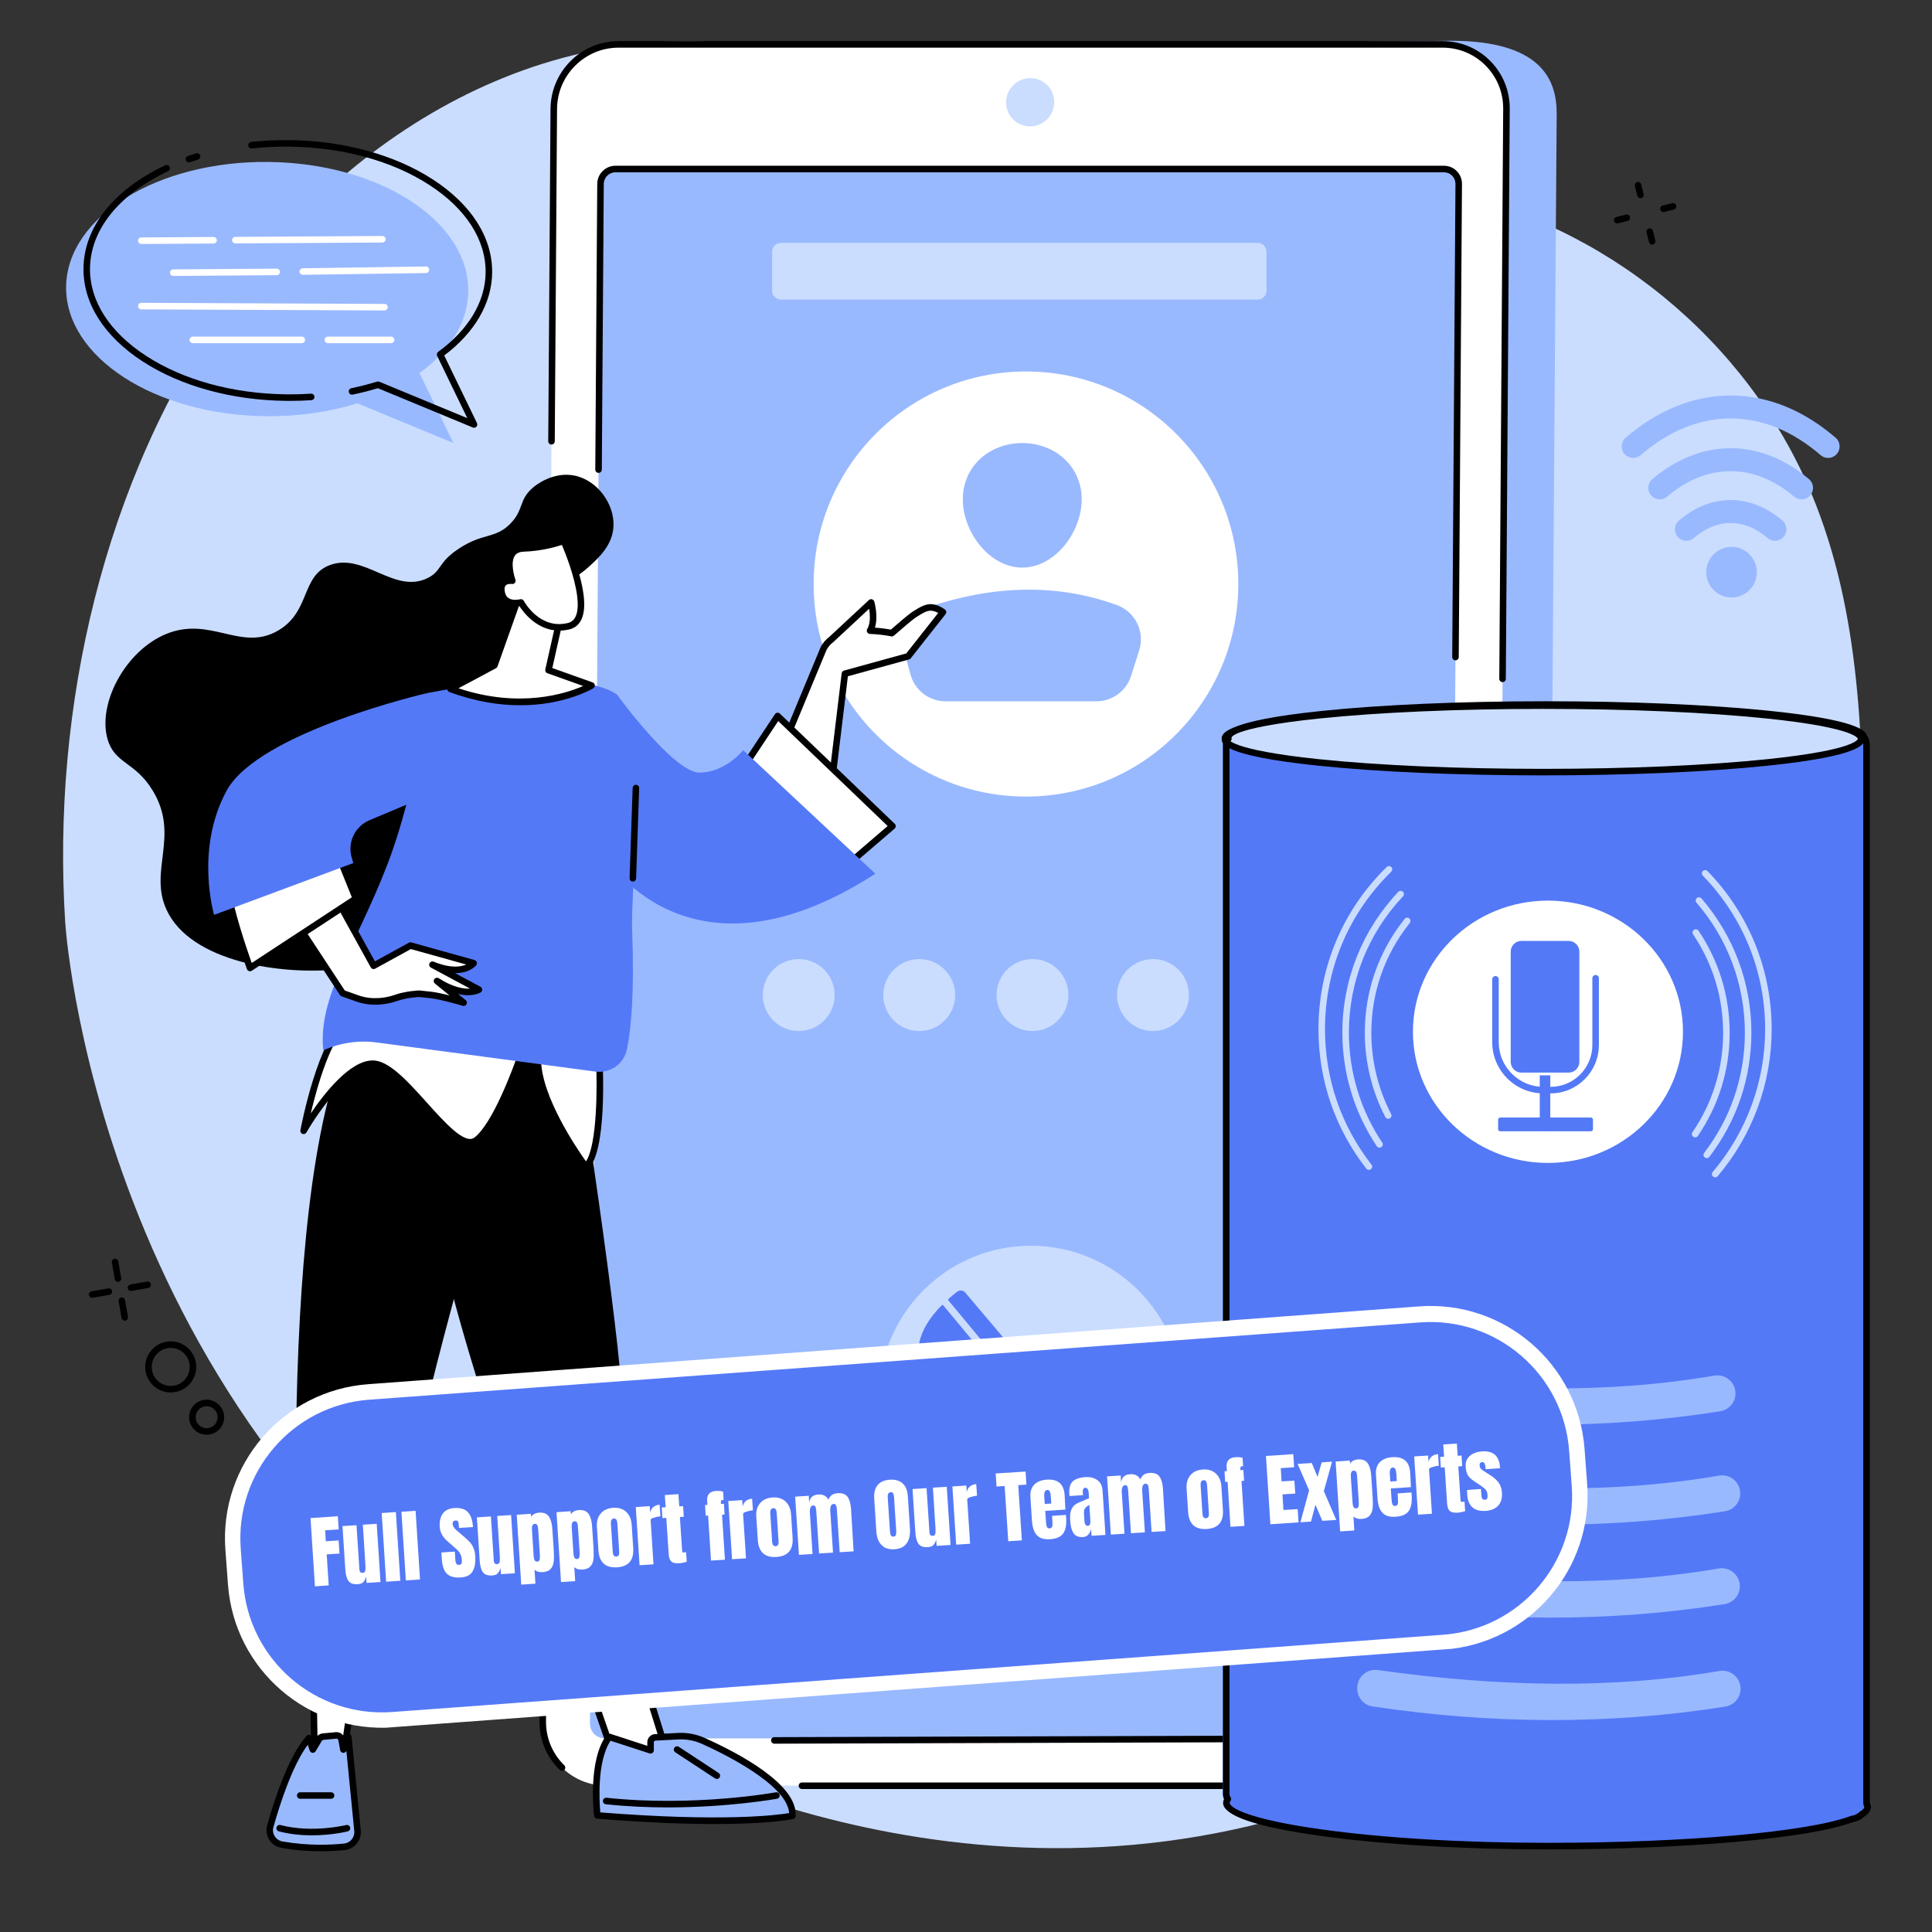 <svg xmlns="http://www.w3.org/2000/svg" xmlns:xlink="http://www.w3.org/1999/xlink" width="500" zoomAndPan="magnify" viewBox="0 0 375 375" height="500" preserveAspectRatio="xMidYMid meet" version="1.0"><rect x="0" y="0" width="375" height="375" fill="#333333" stroke="none"/><defs><g/><clipPath id="5bb2e85030"><path d="M 44 254 L 308 254 L 308 335 L 44 335 Z M 44 254 " clip-rule="nonzero"/></clipPath><clipPath id="42b94d5b41"><path d="M 41.531 270.887 L 305.559 251.344 L 310.543 318.656 L 46.516 338.203 Z M 41.531 270.887 " clip-rule="nonzero"/></clipPath><clipPath id="f1a8cf8c40"><path d="M 43.746 300.805 L 44.25 307.582 C 45.473 324.105 59.859 336.508 76.383 335.285 L 280.363 320.188 C 296.887 318.965 309.289 304.578 308.066 288.055 L 307.566 281.277 C 306.344 264.754 291.957 252.348 275.434 253.57 L 71.449 268.672 C 54.926 269.895 42.523 284.281 43.746 300.805 Z M 43.746 300.805 " clip-rule="nonzero"/></clipPath><clipPath id="a0f27cb51e"><path d="M 42.336 271.578 L 304.867 252.145 L 309.684 317.219 L 47.152 336.652 Z M 42.336 271.578 " clip-rule="nonzero"/></clipPath><clipPath id="622aead1da"><path d="M 72.414 269.504 L 274.602 254.535 C 291.125 253.312 305.512 265.715 306.734 282.238 L 307.102 287.223 C 308.324 303.746 295.922 318.133 279.398 319.355 L 77.215 334.32 C 60.691 335.543 46.305 323.141 45.082 306.617 L 44.711 301.637 C 43.488 285.113 55.891 270.727 72.414 269.504 Z M 72.414 269.504 " clip-rule="nonzero"/></clipPath><clipPath id="fd224cfecc"><path d="M 41.531 270.887 L 305.559 251.344 L 310.488 317.91 L 46.461 337.453 Z M 41.531 270.887 " clip-rule="nonzero"/></clipPath><clipPath id="1fd72176f0"><path d="M 43 253 L 309 253 L 309 336 L 43 336 Z M 43 253 " clip-rule="nonzero"/></clipPath><clipPath id="7f8adde493"><path d="M 41.531 270.887 L 305.559 251.344 L 310.543 318.656 L 46.516 338.203 Z M 41.531 270.887 " clip-rule="nonzero"/></clipPath><clipPath id="d8a7924f78"><path d="M 43.746 300.805 L 44.25 307.582 C 45.473 324.105 59.859 336.508 76.383 335.285 L 280.363 320.188 C 296.887 318.965 309.289 304.578 308.066 288.055 L 307.566 281.277 C 306.344 264.754 291.957 252.348 275.434 253.57 L 71.449 268.672 C 54.926 269.895 42.523 284.281 43.746 300.805 Z M 43.746 300.805 " clip-rule="nonzero"/></clipPath><clipPath id="217f830be7"><path d="M 41.531 270.887 L 305.559 251.344 L 310.488 317.91 L 46.461 337.453 Z M 41.531 270.887 " clip-rule="nonzero"/></clipPath><clipPath id="5c7e436951"><path d="M 41.531 270.887 L 305.559 251.344 L 310.543 318.648 L 46.516 338.191 Z M 41.531 270.887 " clip-rule="nonzero"/></clipPath><clipPath id="e3d625b1ff"><path d="M 43.746 300.801 L 44.25 307.574 C 45.473 324.098 59.859 336.496 76.383 335.273 L 280.363 320.176 C 296.887 318.953 309.289 304.566 308.066 288.047 L 307.562 281.27 C 306.34 264.75 291.957 252.348 275.434 253.57 L 71.449 268.672 C 54.926 269.895 42.523 284.277 43.746 300.801 Z M 43.746 300.801 " clip-rule="nonzero"/></clipPath></defs><path fill="#000000" d="M 37.129 102.992 C 36.844 102.992 36.586 102.801 36.516 102.512 C 36.43 102.172 36.641 101.828 36.98 101.742 L 38.852 101.281 C 39.195 101.195 39.539 101.402 39.621 101.746 C 39.703 102.086 39.496 102.43 39.156 102.512 L 37.285 102.977 C 37.23 102.988 37.18 102.992 37.129 102.992 " fill-opacity="1" fill-rule="nonzero"/><path fill="#000000" d="M 28.156 105.211 C 27.871 105.211 27.613 105.02 27.543 104.727 C 27.457 104.391 27.664 104.043 28.004 103.961 L 29.879 103.496 C 30.219 103.41 30.562 103.621 30.648 103.961 C 30.73 104.301 30.523 104.645 30.184 104.727 L 28.309 105.195 C 28.258 105.203 28.207 105.211 28.156 105.211 " fill-opacity="1" fill-rule="nonzero"/><path fill="#000000" d="M 34.949 109.316 C 34.668 109.316 34.406 109.125 34.336 108.836 L 33.863 106.957 C 33.777 106.613 33.98 106.27 34.32 106.184 C 34.66 106.102 35.008 106.305 35.094 106.645 L 35.566 108.527 C 35.652 108.867 35.445 109.211 35.105 109.297 C 35.051 109.309 35 109.316 34.949 109.316 " fill-opacity="1" fill-rule="nonzero"/><path fill="#000000" d="M 32.684 100.309 C 32.402 100.309 32.141 100.117 32.07 99.828 L 31.598 97.949 C 31.512 97.609 31.719 97.266 32.059 97.176 C 32.398 97.094 32.742 97.297 32.828 97.637 L 33.301 99.52 C 33.387 99.859 33.18 100.203 32.84 100.289 C 32.789 100.301 32.734 100.309 32.684 100.309 " fill-opacity="1" fill-rule="nonzero"/><path fill="#000000" d="M 322.863 41.152 C 322.582 41.152 322.32 40.961 322.25 40.672 C 322.168 40.328 322.375 39.984 322.715 39.902 L 324.59 39.441 C 324.93 39.355 325.27 39.562 325.355 39.902 C 325.438 40.246 325.23 40.59 324.891 40.672 L 323.02 41.137 C 322.965 41.148 322.914 41.152 322.863 41.152 " fill-opacity="1" fill-rule="nonzero"/><path fill="#000000" d="M 313.895 43.371 C 313.609 43.371 313.348 43.176 313.277 42.887 C 313.195 42.547 313.402 42.203 313.742 42.117 L 315.613 41.656 C 315.953 41.57 316.301 41.781 316.383 42.117 C 316.469 42.461 316.258 42.805 315.918 42.891 L 314.047 43.352 C 313.996 43.363 313.945 43.371 313.895 43.371 " fill-opacity="1" fill-rule="nonzero"/><path fill="#000000" d="M 320.684 47.473 C 320.402 47.473 320.145 47.281 320.07 46.992 L 319.598 45.113 C 319.512 44.773 319.715 44.43 320.059 44.344 C 320.398 44.258 320.742 44.465 320.828 44.805 L 321.301 46.684 C 321.387 47.023 321.18 47.371 320.84 47.453 C 320.789 47.469 320.734 47.473 320.684 47.473 " fill-opacity="1" fill-rule="nonzero"/><path fill="#000000" d="M 318.418 38.469 C 318.133 38.469 317.879 38.277 317.805 37.988 L 317.328 36.109 C 317.246 35.77 317.453 35.426 317.789 35.34 C 318.133 35.254 318.473 35.461 318.559 35.801 L 319.031 37.68 C 319.117 38.02 318.914 38.367 318.574 38.453 C 318.523 38.465 318.469 38.469 318.418 38.469 " fill-opacity="1" fill-rule="nonzero"/><path fill="#000000" d="M 33.145 261.629 C 32.93 261.629 32.715 261.648 32.5 261.684 C 31.531 261.855 30.684 262.395 30.121 263.199 C 29.555 264.008 29.336 264.984 29.508 265.957 C 29.676 266.926 30.215 267.773 31.02 268.34 C 31.828 268.906 32.805 269.121 33.773 268.949 C 34.742 268.781 35.59 268.242 36.152 267.438 C 36.719 266.629 36.938 265.652 36.766 264.68 C 36.598 263.711 36.059 262.863 35.254 262.297 C 34.625 261.855 33.895 261.629 33.145 261.629 Z M 33.125 270.277 C 32.117 270.277 31.137 269.969 30.293 269.379 C 29.211 268.617 28.488 267.48 28.258 266.176 C 28.031 264.871 28.32 263.555 29.082 262.473 C 29.84 261.387 30.977 260.664 32.281 260.438 C 33.582 260.207 34.898 260.496 35.98 261.258 C 37.062 262.02 37.785 263.156 38.016 264.461 C 38.242 265.766 37.953 267.082 37.191 268.164 C 36.434 269.25 35.297 269.973 33.992 270.199 C 33.703 270.254 33.414 270.277 33.125 270.277 " fill-opacity="1" fill-rule="nonzero"/><path fill="#000000" d="M 40.113 272.945 C 39.988 272.945 39.863 272.957 39.742 272.977 C 39.18 273.078 38.691 273.391 38.363 273.855 C 38.039 274.32 37.91 274.887 38.012 275.445 C 38.109 276.008 38.418 276.5 38.887 276.824 C 39.352 277.152 39.918 277.277 40.477 277.18 C 41.039 277.082 41.527 276.77 41.852 276.305 C 42.18 275.84 42.305 275.273 42.207 274.711 C 42.109 274.148 41.797 273.66 41.332 273.332 C 40.969 273.082 40.547 272.945 40.113 272.945 Z M 40.102 278.48 C 39.41 278.48 38.734 278.27 38.156 277.867 C 37.414 277.344 36.918 276.562 36.762 275.668 C 36.605 274.773 36.805 273.871 37.324 273.125 C 37.848 272.383 38.629 271.887 39.52 271.73 C 40.418 271.574 41.316 271.773 42.059 272.293 C 42.805 272.816 43.301 273.598 43.457 274.492 C 43.613 275.387 43.414 276.289 42.891 277.035 C 42.371 277.777 41.59 278.273 40.695 278.43 C 40.496 278.465 40.297 278.48 40.102 278.48 " fill-opacity="1" fill-rule="nonzero"/><path fill="#000000" d="M 22.898 248.805 C 22.594 248.805 22.328 248.586 22.273 248.281 L 21.707 245.043 C 21.645 244.699 21.875 244.367 22.219 244.309 C 22.566 244.246 22.895 244.48 22.953 244.824 L 23.523 248.059 C 23.582 248.402 23.352 248.734 23.008 248.797 C 22.969 248.801 22.934 248.805 22.898 248.805 " fill-opacity="1" fill-rule="nonzero"/><path fill="#000000" d="M 24.219 256.34 C 23.918 256.34 23.648 256.125 23.594 255.816 L 23.027 252.582 C 22.969 252.234 23.199 251.906 23.543 251.848 C 23.891 251.785 24.215 252.016 24.277 252.363 L 24.844 255.598 C 24.906 255.941 24.676 256.273 24.328 256.332 C 24.293 256.34 24.254 256.34 24.219 256.34 " fill-opacity="1" fill-rule="nonzero"/><path fill="#000000" d="M 17.891 251.902 C 17.59 251.902 17.324 251.684 17.27 251.375 C 17.207 251.031 17.438 250.703 17.785 250.641 L 21.016 250.074 C 21.363 250.012 21.691 250.242 21.75 250.59 C 21.812 250.934 21.582 251.262 21.234 251.324 L 18.004 251.891 C 17.965 251.898 17.93 251.902 17.891 251.902 " fill-opacity="1" fill-rule="nonzero"/><path fill="#000000" d="M 25.422 250.578 C 25.121 250.578 24.855 250.359 24.801 250.055 C 24.738 249.707 24.969 249.379 25.312 249.316 L 28.547 248.75 C 28.895 248.688 29.219 248.922 29.281 249.266 C 29.344 249.609 29.109 249.938 28.766 250 L 25.535 250.566 C 25.496 250.574 25.461 250.578 25.422 250.578 " fill-opacity="1" fill-rule="nonzero"/><path fill="#caddff" d="M 111.285 333.25 C 21.082 283.742 12.945 183.57 12.652 178.965 C 10.02 137.457 20.062 93.078 44.242 58.852 C 69.473 23.129 111.008 -0.004 154.887 10.609 C 179.41 16.543 202.406 28.359 227.336 32.223 C 244.754 34.926 262.656 33.66 279.941 37.094 C 311.422 43.348 339.172 66.055 351.562 95.715 C 361.336 119.086 361.637 144.824 361.688 169.758 C 361.742 194.328 364.676 220.926 359.832 245.141 C 345.367 317.469 270.941 345.352 259.254 349.492 C 187.328 374.988 124.254 340.367 111.285 333.25 " fill-opacity="1" fill-rule="nonzero"/><path fill="#99b9ff" d="M 287.32 346.613 L 127.367 346.613 C 120.473 346.613 114.926 341.027 114.977 334.141 L 117.238 22.164 C 117.285 15.273 122.914 9.688 129.809 9.688 L 281.523 7.91 C 298.961 7.91 302.203 15.273 302.152 22.164 L 299.891 334.141 C 299.84 341.027 294.211 346.613 287.32 346.613 " fill-opacity="1" fill-rule="nonzero"/><path fill="#ffffff" d="M 277.695 346.613 L 117.742 346.613 C 110.848 346.613 105.297 341.012 105.344 334.098 L 107.488 21.129 C 107.535 14.219 113.164 8.617 120.055 8.617 L 280.012 8.617 C 286.906 8.617 292.453 14.219 292.406 21.129 L 290.262 334.098 C 290.215 341.012 284.586 346.613 277.695 346.613 " fill-opacity="1" fill-rule="nonzero"/><path fill="#99b9ff" d="M 114.512 334.531 L 116.559 35.695 C 116.57 34.102 117.867 32.809 119.461 32.809 L 280.273 32.809 C 281.867 32.809 283.148 34.102 283.137 35.695 L 281.09 334.531 C 281.078 336.125 279.781 337.418 278.191 337.418 L 117.375 337.418 C 115.781 337.418 114.5 336.125 114.512 334.531 " fill-opacity="1" fill-rule="nonzero"/><path fill="#caddff" d="M 199.926 24.531 C 197.34 24.531 195.266 22.434 195.281 19.844 C 195.297 17.258 197.406 15.156 199.988 15.156 C 202.57 15.156 204.652 17.258 204.633 19.844 C 204.613 22.434 202.504 24.531 199.926 24.531 " fill-opacity="1" fill-rule="nonzero"/><path fill="#000000" d="M 109.086 343.73 C 108.926 343.73 108.77 343.668 108.645 343.551 C 106.082 341.047 104.688 337.691 104.711 334.094 L 104.777 324.27 C 104.781 323.922 105.062 323.641 105.414 323.641 C 105.414 323.641 105.414 323.641 105.418 323.641 C 105.766 323.645 106.051 323.93 106.047 324.281 L 105.98 334.105 C 105.957 337.352 107.219 340.383 109.531 342.641 C 109.781 342.887 109.785 343.285 109.543 343.539 C 109.418 343.664 109.25 343.73 109.086 343.73 " fill-opacity="1" fill-rule="nonzero"/><path fill="#000000" d="M 277.695 347.246 L 155.656 347.246 C 155.305 347.246 155.02 346.965 155.02 346.613 C 155.02 346.262 155.305 345.98 155.656 345.98 L 277.695 345.98 C 284.23 345.98 289.586 340.648 289.629 334.094 L 290.82 160.102 C 290.824 159.75 291.105 159.469 291.457 159.469 C 291.809 159.473 292.09 159.758 292.09 160.109 L 290.895 334.105 C 290.848 341.352 284.926 347.246 277.695 347.246 " fill-opacity="1" fill-rule="nonzero"/><path fill="#000000" d="M 291.645 132.395 C 291.293 132.391 291.008 132.105 291.012 131.754 L 291.77 21.125 C 291.793 17.949 290.578 14.961 288.352 12.723 C 286.133 10.48 283.168 9.25 280.012 9.25 L 120.055 9.25 C 113.52 9.25 108.168 14.582 108.121 21.133 L 107.68 85.652 C 107.68 86 107.395 86.281 107.047 86.281 C 107.047 86.281 107.043 86.281 107.043 86.281 C 106.691 86.277 106.41 85.996 106.414 85.645 L 106.855 21.125 C 106.906 13.879 112.824 7.98 120.055 7.98 L 280.012 7.98 C 283.512 7.98 286.793 9.348 289.254 11.824 C 291.719 14.312 293.062 17.617 293.039 21.133 L 292.281 131.762 C 292.281 132.113 291.996 132.395 291.645 132.395 " fill-opacity="1" fill-rule="nonzero"/><path fill="#000000" d="M 150.301 338.449 C 149.949 338.449 149.668 338.168 149.664 337.816 C 149.664 337.465 149.945 337.18 150.297 337.18 L 278.184 336.785 C 279.43 336.785 280.445 335.773 280.457 334.527 L 281.648 160.531 C 281.648 160.184 281.934 159.902 282.281 159.902 C 282.281 159.902 282.281 159.902 282.285 159.902 C 282.637 159.906 282.918 160.191 282.914 160.539 L 281.723 334.535 C 281.707 336.477 280.121 338.055 278.188 338.055 L 150.301 338.449 " fill-opacity="1" fill-rule="nonzero"/><path fill="#000000" d="M 282.508 128.168 C 282.508 128.168 282.508 128.168 282.504 128.168 C 282.152 128.164 281.871 127.879 281.875 127.527 L 282.504 35.691 C 282.508 35.09 282.277 34.523 281.855 34.102 C 281.434 33.676 280.875 33.441 280.273 33.441 L 119.461 33.441 C 118.219 33.441 117.203 34.457 117.191 35.703 L 116.812 91.152 C 116.812 91.504 116.527 91.785 116.18 91.785 C 116.176 91.785 116.176 91.785 116.176 91.785 C 115.824 91.781 115.543 91.496 115.543 91.145 L 115.926 35.691 C 115.938 33.75 117.523 32.172 119.461 32.172 L 280.273 32.172 C 281.215 32.172 282.094 32.539 282.754 33.203 C 283.418 33.871 283.777 34.758 283.77 35.703 L 283.141 127.535 C 283.137 127.883 282.855 128.168 282.508 128.168 " fill-opacity="1" fill-rule="nonzero"/><path fill="#ffffff" d="M 240.355 113.355 C 240.355 136.141 221.902 154.613 199.141 154.613 C 176.379 154.613 157.926 136.141 157.926 113.355 C 157.926 90.574 176.379 72.105 199.141 72.105 C 221.902 72.105 240.355 90.574 240.355 113.355 " fill-opacity="1" fill-rule="nonzero"/><path fill="#99b9ff" d="M 209.957 96.902 C 209.957 103.281 204.789 110.168 198.418 110.168 C 192.043 110.168 186.879 103.281 186.879 96.902 C 186.879 90.52 192.043 85.996 198.418 85.996 C 204.789 85.996 209.957 90.52 209.957 96.902 " fill-opacity="1" fill-rule="nonzero"/><path fill="#99b9ff" d="M 183.547 136.129 L 212.797 136.129 C 215.871 136.129 218.598 134.137 219.539 131.199 L 221.109 126.277 C 222.266 122.672 220.391 118.77 216.84 117.469 C 204.938 113.113 192.629 113.672 180.02 117.871 C 176.488 119.047 174.527 122.832 175.504 126.426 L 176.715 130.898 C 177.551 133.984 180.352 136.129 183.547 136.129 " fill-opacity="1" fill-rule="nonzero"/><path fill="#caddff" d="M 162.008 193.141 C 162.008 196.996 158.887 200.121 155.035 200.121 C 151.184 200.121 148.059 196.996 148.059 193.141 C 148.059 189.285 151.184 186.16 155.035 186.16 C 158.887 186.16 162.008 189.285 162.008 193.141 " fill-opacity="1" fill-rule="nonzero"/><path fill="#caddff" d="M 185.398 193.141 C 185.398 196.996 182.277 200.121 178.426 200.121 C 174.574 200.121 171.449 196.996 171.449 193.141 C 171.449 189.285 174.574 186.16 178.426 186.16 C 182.277 186.16 185.398 189.285 185.398 193.141 " fill-opacity="1" fill-rule="nonzero"/><path fill="#caddff" d="M 207.379 193.141 C 207.379 196.996 204.258 200.121 200.406 200.121 C 196.555 200.121 193.43 196.996 193.43 193.141 C 193.43 189.285 196.555 186.16 200.406 186.16 C 204.258 186.16 207.379 189.285 207.379 193.141 " fill-opacity="1" fill-rule="nonzero"/><path fill="#caddff" d="M 230.77 193.141 C 230.77 196.996 227.648 200.121 223.797 200.121 C 219.945 200.121 216.82 196.996 216.82 193.141 C 216.82 189.285 219.945 186.16 223.797 186.16 C 227.648 186.16 230.77 189.285 230.77 193.141 " fill-opacity="1" fill-rule="nonzero"/><path fill="#caddff" d="M 251.906 192.578 C 251.906 196.434 248.785 199.559 244.93 199.559 C 241.078 199.559 237.957 196.434 237.957 192.578 C 237.957 188.723 241.078 185.598 244.93 185.598 C 248.785 185.598 251.906 188.723 251.906 192.578 " fill-opacity="1" fill-rule="nonzero"/><path fill="#caddff" d="M 229.57 271.305 C 229.57 287.605 216.371 300.816 200.086 300.816 C 183.805 300.816 170.605 287.605 170.605 271.305 C 170.605 255.008 183.805 241.797 200.086 241.797 C 216.371 241.797 229.57 255.008 229.57 271.305 " fill-opacity="1" fill-rule="nonzero"/><path fill="#5479f7" d="M 218.969 283.195 L 210.582 276.57 C 210.336 276.375 210.02 276.289 209.707 276.332 C 209.398 276.375 209.117 276.543 208.934 276.801 C 208.691 277.137 208.395 277.531 208.059 277.938 C 207.98 278.035 207.992 278.18 208.086 278.262 L 218.156 287.258 C 218.211 287.305 218.285 287.324 218.355 287.312 C 218.43 287.297 218.492 287.25 218.523 287.184 C 219.109 285.992 219.324 284.898 219.398 284.23 C 219.445 283.836 219.281 283.441 218.969 283.195 " fill-opacity="1" fill-rule="nonzero"/><path fill="#5479f7" d="M 192.953 263.078 C 192.965 263.09 192.98 263.094 192.992 263.086 C 193.695 262.66 194.375 262.273 194.922 261.969 C 195.223 261.805 195.434 261.508 195.496 261.168 C 195.559 260.828 195.465 260.48 195.242 260.215 L 187.363 250.895 C 186.969 250.426 186.273 250.352 185.785 250.723 C 185.336 251.066 184.746 251.535 184.098 252.113 C 184.016 252.188 184.004 252.312 184.074 252.398 L 192.953 263.078 " fill-opacity="1" fill-rule="nonzero"/><path fill="#5479f7" d="M 207.008 279.152 C 206.996 279.141 206.98 279.141 206.969 279.152 C 205.93 280.195 204.75 281.023 203.746 280.809 C 201.332 280.289 187.707 266.996 189.777 265.273 C 190.281 264.852 190.918 264.402 191.598 263.957 C 191.645 263.926 191.676 263.875 191.688 263.816 C 191.695 263.762 191.68 263.699 191.641 263.656 L 183.09 253.371 C 183.055 253.324 183 253.297 182.941 253.297 C 182.883 253.297 182.828 253.316 182.785 253.359 C 180.051 256.137 177.145 260.355 178.742 264.754 C 181.5 272.348 197.883 293.926 208.75 292.891 C 213.383 292.449 216.008 290.688 217.496 288.812 C 217.574 288.715 217.562 288.574 217.469 288.492 L 207.008 279.152 " fill-opacity="1" fill-rule="nonzero"/><path fill="#caddff" d="M 244.113 58.148 L 151.582 58.148 C 150.637 58.148 149.871 57.379 149.871 56.434 L 149.871 48.859 C 149.871 47.91 150.637 47.145 151.582 47.145 L 244.113 47.145 C 245.059 47.145 245.824 47.91 245.824 48.859 L 245.824 56.434 C 245.824 57.379 245.059 58.148 244.113 58.148 " fill-opacity="1" fill-rule="nonzero"/><path fill="#99b9ff" d="M 52.125 31.434 C 73.68 31.664 91.035 42.898 90.887 56.527 C 90.82 62.625 87.262 68.168 81.418 72.41 L 88 85.992 L 69.363 78.281 C 64.023 79.945 57.984 80.852 51.594 80.785 C 30.039 80.551 12.688 69.316 12.832 55.691 C 12.977 42.062 30.57 31.203 52.125 31.434 " fill-opacity="1" fill-rule="nonzero"/><path fill="#000000" d="M 36.68 31.52 C 36.418 31.52 36.176 31.355 36.082 31.094 C 35.969 30.766 36.141 30.402 36.473 30.285 C 36.992 30.102 37.52 29.93 38.055 29.758 C 38.391 29.652 38.746 29.84 38.848 30.176 C 38.953 30.512 38.77 30.863 38.434 30.973 C 37.914 31.133 37.398 31.305 36.891 31.484 C 36.82 31.508 36.75 31.52 36.68 31.52 " fill-opacity="1" fill-rule="nonzero"/><path fill="#000000" d="M 56.277 77.812 C 56.047 77.812 55.82 77.812 55.594 77.809 C 45.051 77.695 35.156 74.988 27.734 70.184 C 20.227 65.324 16.129 58.891 16.203 52.074 C 16.289 44.086 22.074 36.793 32.082 32.078 C 32.398 31.93 32.777 32.066 32.926 32.383 C 33.074 32.699 32.938 33.078 32.621 33.227 C 23.074 37.727 17.551 44.602 17.469 52.09 C 17.402 58.453 21.293 64.504 28.426 69.117 C 35.648 73.793 45.301 76.43 55.605 76.539 C 57.191 76.555 58.789 76.512 60.359 76.406 C 60.703 76.387 61.012 76.648 61.035 77 C 61.059 77.348 60.793 77.652 60.445 77.676 C 59.066 77.766 57.668 77.812 56.277 77.812 " fill-opacity="1" fill-rule="nonzero"/><path fill="#000000" d="M 92.004 83.023 C 91.922 83.023 91.84 83.004 91.762 82.973 L 73.34 75.348 C 71.758 75.832 70.113 76.25 68.449 76.594 C 68.109 76.668 67.773 76.441 67.703 76.102 C 67.633 75.758 67.852 75.422 68.195 75.352 C 69.895 75 71.574 74.566 73.18 74.066 C 73.32 74.023 73.473 74.031 73.609 74.086 L 90.707 81.164 L 84.852 69.078 C 84.719 68.805 84.801 68.469 85.051 68.289 C 90.93 64.02 94.199 58.559 94.258 52.91 C 94.328 46.547 90.438 40.5 83.305 35.883 C 76.082 31.207 66.43 28.57 56.121 28.461 C 53.684 28.434 51.258 28.555 48.887 28.812 C 48.547 28.852 48.227 28.598 48.188 28.25 C 48.152 27.902 48.402 27.586 48.75 27.547 C 51.172 27.285 53.66 27.164 56.137 27.195 C 66.68 27.305 76.574 30.016 83.992 34.816 C 91.504 39.68 95.598 46.109 95.527 52.926 C 95.461 58.844 92.164 64.535 86.223 69 L 92.574 82.109 C 92.691 82.348 92.648 82.633 92.465 82.824 C 92.344 82.953 92.176 83.023 92.004 83.023 " fill-opacity="1" fill-rule="nonzero"/><path fill="#ffffff" d="M 45.676 47.246 C 45.328 47.246 45.047 46.965 45.043 46.613 C 45.039 46.266 45.324 45.977 45.672 45.977 L 74.207 45.805 C 74.211 45.805 74.211 45.805 74.211 45.805 C 74.559 45.805 74.844 46.086 74.844 46.438 C 74.848 46.785 74.566 47.07 74.215 47.074 L 45.68 47.246 C 45.68 47.246 45.68 47.246 45.676 47.246 " fill-opacity="1" fill-rule="nonzero"/><path fill="#ffffff" d="M 27.43 47.355 C 27.082 47.355 26.801 47.074 26.797 46.723 C 26.797 46.375 27.078 46.086 27.43 46.086 L 41.449 46 C 41.453 46 41.453 46 41.453 46 C 41.801 46 42.086 46.285 42.086 46.633 C 42.09 46.984 41.809 47.27 41.457 47.273 L 27.434 47.355 C 27.434 47.355 27.434 47.355 27.43 47.355 " fill-opacity="1" fill-rule="nonzero"/><path fill="#ffffff" d="M 58.781 53.34 C 58.434 53.34 58.152 53.062 58.148 52.715 C 58.141 52.363 58.422 52.078 58.77 52.07 L 82.656 51.727 C 83.016 51.707 83.297 52.004 83.301 52.352 C 83.305 52.703 83.023 52.992 82.676 52.996 L 58.789 53.34 C 58.785 53.34 58.785 53.34 58.781 53.34 " fill-opacity="1" fill-rule="nonzero"/><path fill="#ffffff" d="M 33.633 53.559 C 33.285 53.559 33 53.277 32.996 52.93 C 32.996 52.578 33.277 52.293 33.629 52.289 L 53.703 52.141 C 53.703 52.141 53.703 52.141 53.707 52.141 C 54.055 52.141 54.34 52.422 54.34 52.773 C 54.344 53.121 54.062 53.41 53.711 53.414 L 33.637 53.559 C 33.637 53.559 33.633 53.559 33.633 53.559 " fill-opacity="1" fill-rule="nonzero"/><path fill="#ffffff" d="M 74.633 60.258 L 27.43 60.051 C 27.078 60.047 26.797 59.762 26.797 59.41 C 26.801 59.062 27.082 58.777 27.43 58.777 C 27.434 58.777 27.434 58.777 27.434 58.777 L 74.637 58.992 C 74.988 58.992 75.27 59.277 75.27 59.629 C 75.266 59.977 74.984 60.258 74.633 60.258 " fill-opacity="1" fill-rule="nonzero"/><path fill="#ffffff" d="M 75.902 66.605 L 63.645 66.605 C 63.293 66.605 63.012 66.32 63.012 65.969 C 63.012 65.617 63.293 65.336 63.645 65.336 L 75.902 65.336 C 76.254 65.336 76.539 65.617 76.539 65.969 C 76.539 66.32 76.254 66.605 75.902 66.605 " fill-opacity="1" fill-rule="nonzero"/><path fill="#ffffff" d="M 58.57 66.605 L 37.438 66.605 C 37.086 66.605 36.801 66.32 36.801 65.969 C 36.801 65.617 37.086 65.336 37.438 65.336 L 58.57 65.336 C 58.922 65.336 59.207 65.617 59.207 65.969 C 59.207 66.32 58.922 66.605 58.57 66.605 " fill-opacity="1" fill-rule="nonzero"/><path fill="#ffffff" d="M 111.996 320.285 L 119.391 341.656 L 129.719 341.125 L 122.34 317.504 L 111.996 320.285 " fill-opacity="1" fill-rule="nonzero"/><path fill="#000000" d="M 112.816 320.723 L 119.832 340.996 L 128.871 340.531 L 121.918 318.273 Z M 119.391 342.289 C 119.121 342.289 118.879 342.117 118.789 341.863 L 111.395 320.496 C 111.34 320.328 111.352 320.145 111.434 319.988 C 111.516 319.832 111.66 319.719 111.828 319.672 L 122.176 316.887 C 122.508 316.801 122.844 316.988 122.945 317.312 L 130.324 340.934 C 130.383 341.125 130.352 341.328 130.238 341.488 C 130.129 341.648 129.949 341.75 129.754 341.762 L 119.422 342.289 C 119.41 342.289 119.402 342.289 119.391 342.289 " fill-opacity="1" fill-rule="nonzero"/><path fill="#99b9ff" d="M 115.945 352.375 C 115.945 352.375 114.664 341.906 118.258 337.129 L 126.277 339.734 L 126.277 338.172 C 126.277 337.668 126.668 337.254 127.172 337.227 L 131.645 336.992 C 133.312 336.902 134.977 337.219 136.5 337.902 C 141.859 340.309 154.191 346.504 153.797 352.445 C 153.797 352.445 144.09 354.645 115.945 352.375 " fill-opacity="1" fill-rule="nonzero"/><path fill="#000000" d="M 116.523 351.785 C 140.422 353.676 150.879 352.301 153.168 351.918 C 152.797 346.344 140.191 340.254 136.242 338.48 C 134.809 337.84 133.23 337.543 131.676 337.625 L 127.203 337.859 C 127.039 337.867 126.91 338.004 126.91 338.172 L 126.91 339.734 C 126.91 339.938 126.812 340.129 126.648 340.25 C 126.484 340.367 126.273 340.402 126.082 340.34 L 118.504 337.875 C 115.836 341.934 116.336 349.715 116.523 351.785 Z M 138.707 354.043 C 133.035 354.043 125.559 353.785 115.895 353.004 C 115.598 352.984 115.355 352.75 115.316 352.453 C 115.262 352.012 114.047 341.672 117.75 336.746 C 117.914 336.527 118.195 336.441 118.453 336.523 L 125.641 338.863 L 125.641 338.172 C 125.641 337.328 126.301 336.633 127.141 336.594 L 131.613 336.359 C 133.367 336.27 135.148 336.602 136.762 337.324 C 143.531 340.363 154.836 346.371 154.43 352.484 C 154.414 352.766 154.211 353 153.938 353.062 C 153.676 353.121 149.426 354.043 138.707 354.043 " fill-opacity="1" fill-rule="nonzero"/><path fill="#000000" d="M 129.609 350.816 C 125.816 350.816 121.746 350.648 117.59 350.207 C 117.242 350.172 116.988 349.859 117.027 349.512 C 117.062 349.164 117.375 348.91 117.723 348.945 C 134.781 350.754 150.43 347.918 150.586 347.887 C 150.93 347.824 151.262 348.051 151.324 348.395 C 151.391 348.742 151.164 349.07 150.816 349.137 C 150.699 349.16 141.547 350.816 129.609 350.816 " fill-opacity="1" fill-rule="nonzero"/><path fill="#000000" d="M 139.137 345.293 C 139.02 345.293 138.898 345.258 138.793 345.191 L 131.07 340.121 C 130.777 339.93 130.695 339.535 130.887 339.242 C 131.078 338.949 131.473 338.867 131.766 339.059 L 139.484 344.129 C 139.777 344.32 139.859 344.715 139.668 345.004 C 139.547 345.191 139.344 345.293 139.137 345.293 " fill-opacity="1" fill-rule="nonzero"/><path fill="#ffffff" d="M 69.227 322.996 L 66.648 341.125 L 61.062 341.125 L 60.75 323.293 L 69.227 322.996 " fill-opacity="1" fill-rule="nonzero"/><path fill="#000000" d="M 61.684 340.492 L 66.094 340.492 L 68.492 323.656 L 61.395 323.906 Z M 66.648 341.762 L 61.062 341.762 C 60.715 341.762 60.434 341.48 60.426 341.137 L 60.117 323.305 C 60.109 322.957 60.383 322.672 60.73 322.66 L 69.203 322.359 C 69.395 322.348 69.574 322.43 69.699 322.57 C 69.824 322.711 69.883 322.898 69.855 323.086 L 67.273 341.215 C 67.23 341.527 66.961 341.762 66.648 341.762 " fill-opacity="1" fill-rule="nonzero"/><path fill="#99b9ff" d="M 66.871 358.457 C 64.199 358.742 59.824 358.93 54.73 358.051 C 53.059 357.766 52 356.098 52.461 354.465 C 53.738 349.914 56.492 341.297 59.961 337.375 L 60.715 339.59 L 61.93 337.57 C 62.094 337.293 62.383 337.109 62.703 337.078 L 65.219 336.848 C 65.742 336.797 66.219 337.16 66.309 337.68 L 66.648 339.59 L 67.602 337.129 L 69.391 355.34 C 69.547 356.895 68.422 358.293 66.871 358.457 " fill-opacity="1" fill-rule="nonzero"/><path fill="#000000" d="M 59.73 338.668 C 56.703 342.762 54.285 350.309 53.07 354.637 C 52.898 355.25 52.988 355.879 53.328 356.422 C 53.664 356.949 54.215 357.32 54.836 357.426 C 59.812 358.285 64.09 358.117 66.801 357.828 C 68 357.699 68.879 356.613 68.762 355.402 L 67.23 339.836 C 67.125 340.09 66.863 340.246 66.582 340.223 C 66.301 340.191 66.07 339.98 66.023 339.699 L 65.684 337.789 C 65.652 337.598 65.469 337.465 65.277 337.477 L 62.762 337.711 C 62.641 337.723 62.535 337.793 62.473 337.895 L 61.258 339.918 C 61.133 340.129 60.898 340.25 60.648 340.219 C 60.402 340.195 60.195 340.027 60.117 339.797 Z M 66.871 358.457 L 66.875 358.457 Z M 62.309 359.332 C 60.066 359.332 57.453 359.164 54.621 358.676 C 53.645 358.508 52.785 357.934 52.254 357.098 C 51.73 356.262 51.582 355.242 51.848 354.293 C 53.188 349.531 55.957 340.945 59.484 336.957 C 59.633 336.785 59.863 336.707 60.086 336.754 C 60.305 336.797 60.488 336.957 60.559 337.172 L 60.875 338.094 L 61.383 337.242 C 61.652 336.793 62.125 336.496 62.645 336.449 L 65.16 336.215 C 65.914 336.141 66.605 336.602 66.859 337.289 L 67.012 336.898 C 67.117 336.625 67.391 336.461 67.688 336.5 C 67.98 336.539 68.203 336.773 68.234 337.066 L 70.023 355.277 C 70.211 357.176 68.824 358.887 66.938 359.09 C 65.688 359.223 64.121 359.332 62.309 359.332 " fill-opacity="1" fill-rule="nonzero"/><path fill="#000000" d="M 60.523 356.238 C 58.543 356.238 56.324 356.043 54.125 355.465 C 53.785 355.375 53.582 355.031 53.672 354.691 C 53.762 354.352 54.105 354.152 54.445 354.238 C 60.59 355.855 67.129 354.254 67.191 354.238 C 67.531 354.152 67.875 354.359 67.961 354.699 C 68.047 355.039 67.84 355.383 67.5 355.469 C 67.316 355.516 64.363 356.238 60.523 356.238 " fill-opacity="1" fill-rule="nonzero"/><path fill="#000000" d="M 111.871 203.707 C 111.871 203.707 120.434 259.066 120.773 272.285 C 121.113 285.504 124.309 319.055 124.309 319.055 C 124.309 319.055 116.887 322.637 111.492 322.609 C 111.492 322.609 86.215 255.453 84.324 233.738 C 82.438 212.02 88.754 202.078 88.754 202.078 L 111.871 203.707 " fill-opacity="1" fill-rule="nonzero"/><path fill="#000000" d="M 103.496 200.258 C 103.496 200.258 74.473 288.969 73.996 325.031 C 73.996 325.031 67.602 326.531 58.406 325.031 C 58.406 325.031 52.508 226.027 69.504 198.289 L 103.496 200.258 " fill-opacity="1" fill-rule="nonzero"/><path fill="#000000" d="M 64.262 349.145 L 58.27 349.145 C 57.922 349.145 57.637 348.863 57.637 348.512 C 57.637 348.164 57.922 347.875 58.27 347.875 L 64.262 347.875 C 64.609 347.875 64.895 348.164 64.895 348.512 C 64.895 348.863 64.609 349.145 64.262 349.145 " fill-opacity="1" fill-rule="nonzero"/><path fill="#000000" d="M 105.152 114.918 C 107.105 113.887 110.539 113.43 114.355 109.957 C 116.211 108.266 118.898 105.824 119.078 102.16 C 119.285 97.883 116.012 93.23 111.52 92.312 C 107.348 91.465 103.961 94.211 103.496 94.598 C 100.613 97.016 101.746 98.949 99.016 101.688 C 96.086 104.621 93.82 103.375 89.125 106.445 C 84.926 109.195 85.805 110.801 83.035 112.184 C 76.586 115.406 70.742 107.254 64.102 109.656 C 58.383 111.723 60.324 118.629 54.047 122.352 C 46.84 126.625 40.91 119.508 32.27 123.047 C 24.336 126.297 18.871 136.59 20.887 143.504 C 22.285 148.293 26.203 147.797 29.629 153.43 C 34.973 162.203 28.816 168.934 32.312 176.559 C 36.992 186.777 54.754 189.328 65.934 188.121 C 68.004 187.898 89.641 185.25 98.543 168.785 C 109.34 148.805 95.043 120.242 105.152 114.918 " fill-opacity="1" fill-rule="nonzero"/><path fill="#ffffff" d="M 116.297 205.184 C 116.297 205.184 117.289 223.328 113.691 226.449 C 113.691 226.449 104.098 213.703 104.387 205.184 L 116.297 205.184 " fill-opacity="1" fill-rule="nonzero"/><path fill="#000000" d="M 105.02 205.816 C 105.172 212.93 111.898 222.848 113.738 225.43 C 115.93 222.156 115.926 210.848 115.695 205.816 Z M 113.691 227.082 C 113.672 227.082 113.648 227.082 113.625 227.078 C 113.453 227.059 113.293 226.969 113.188 226.828 C 112.789 226.301 103.461 213.809 103.754 205.16 C 103.766 204.816 104.047 204.547 104.387 204.547 L 116.297 204.547 C 116.637 204.547 116.914 204.812 116.93 205.148 C 117.035 207.039 117.832 223.695 114.109 226.926 C 113.992 227.027 113.844 227.082 113.691 227.082 " fill-opacity="1" fill-rule="nonzero"/><path fill="#ffffff" d="M 101.438 203.965 C 101.438 203.965 96.742 218.082 92.449 221.312 C 88.156 224.539 78.871 207.422 72.891 206.512 C 66.914 205.598 58.93 219.492 58.93 219.492 C 58.93 219.492 62.312 201.516 67.625 198.145 L 101.438 203.965 " fill-opacity="1" fill-rule="nonzero"/><path fill="#000000" d="M 72.336 205.832 C 72.555 205.832 72.77 205.852 72.988 205.883 C 75.953 206.336 79.473 210.25 82.875 214.039 C 86.312 217.863 90.207 222.203 92.07 220.805 C 95.621 218.133 99.59 207.328 100.594 204.465 L 67.77 198.812 C 64.242 201.336 61.559 210.875 60.316 216.113 C 62.988 212.168 67.957 205.832 72.336 205.832 Z M 91.25 222.355 C 88.641 222.355 85.367 218.711 81.934 214.887 C 78.68 211.266 75.312 207.52 72.797 207.137 C 68.238 206.441 61.641 216.047 59.48 219.809 C 59.324 220.078 59 220.195 58.711 220.086 C 58.422 219.98 58.25 219.68 58.309 219.375 C 58.445 218.629 61.805 201.09 67.285 197.609 C 67.418 197.523 67.578 197.492 67.73 197.52 L 101.543 203.336 C 101.727 203.371 101.887 203.48 101.98 203.637 C 102.074 203.797 102.098 203.988 102.039 204.164 C 101.844 204.75 97.23 218.512 92.832 221.816 C 92.336 222.188 91.809 222.355 91.25 222.355 " fill-opacity="1" fill-rule="nonzero"/><path fill="#ffffff" d="M 159.855 125.887 C 160.176 125.25 160.668 124.637 161.398 124.09 L 169.086 116.93 C 169.086 116.93 170.086 120.379 168.875 122.414 C 171.234 122.492 173.102 122.895 173.102 122.895 C 173.102 122.895 176.613 119.797 177.492 119.262 C 178.367 118.727 179.508 117.879 180.684 117.898 C 181.863 117.914 183.031 118.812 183.031 118.812 L 176.277 127.383 L 163.992 130.77 L 161.441 151.938 L 152.48 143.641 L 159.855 125.887 " fill-opacity="1" fill-rule="nonzero"/><path fill="#000000" d="M 153.238 143.477 L 160.961 150.629 L 163.367 130.691 C 163.395 130.438 163.578 130.223 163.824 130.156 L 175.91 126.828 L 182.102 118.973 C 181.719 118.766 181.188 118.539 180.676 118.531 C 180.668 118.531 180.66 118.531 180.648 118.531 C 179.832 118.531 178.973 119.078 178.211 119.559 C 178.074 119.648 177.945 119.727 177.82 119.805 C 177.141 120.219 174.488 122.52 173.523 123.371 C 173.371 123.504 173.164 123.559 172.969 123.516 C 172.949 123.512 171.121 123.121 168.855 123.047 C 168.629 123.039 168.426 122.914 168.316 122.719 C 168.211 122.52 168.215 122.281 168.332 122.09 C 169.004 120.957 168.879 119.25 168.699 118.156 L 161.828 124.555 C 161.812 124.57 161.793 124.582 161.777 124.598 C 161.184 125.043 160.73 125.566 160.43 126.152 Z M 161.441 152.574 C 161.285 152.574 161.129 152.516 161.012 152.406 L 152.051 144.105 C 151.855 143.926 151.793 143.645 151.895 143.395 L 159.27 125.645 C 159.277 125.629 159.281 125.617 159.289 125.602 C 159.672 124.84 160.242 124.164 160.988 123.602 L 168.652 116.469 C 168.816 116.316 169.043 116.262 169.254 116.32 C 169.465 116.379 169.633 116.543 169.695 116.754 C 169.734 116.887 170.512 119.637 169.82 121.824 C 171.246 121.922 172.391 122.113 172.918 122.211 C 173.766 121.469 176.367 119.203 177.16 118.719 C 177.277 118.648 177.402 118.57 177.531 118.488 C 178.406 117.934 179.504 117.254 180.691 117.262 C 182.066 117.281 183.363 118.27 183.418 118.312 C 183.555 118.414 183.641 118.57 183.664 118.738 C 183.684 118.902 183.637 119.074 183.531 119.207 L 176.777 127.777 C 176.691 127.883 176.574 127.961 176.445 127.996 L 164.574 131.266 L 162.07 152.016 C 162.043 152.25 161.887 152.453 161.66 152.535 C 161.59 152.562 161.516 152.574 161.441 152.574 " fill-opacity="1" fill-rule="nonzero"/><path fill="#ffffff" d="M 150.941 138.973 L 173.23 160.355 L 161.441 170.488 L 142.613 151.52 L 150.941 138.973 " fill-opacity="1" fill-rule="nonzero"/><path fill="#000000" d="M 143.43 151.438 L 161.477 169.621 L 172.289 160.328 L 151.051 139.957 Z M 161.441 171.121 C 161.281 171.121 161.117 171.059 160.992 170.934 L 142.164 151.965 C 141.949 151.75 141.918 151.418 142.086 151.168 L 150.414 138.621 C 150.516 138.469 150.684 138.363 150.871 138.34 C 151.059 138.32 151.242 138.387 151.379 138.516 L 173.668 159.898 C 173.801 160.023 173.867 160.195 173.863 160.375 C 173.859 160.551 173.777 160.719 173.645 160.836 L 161.855 170.965 C 161.738 171.07 161.59 171.121 161.441 171.121 " fill-opacity="1" fill-rule="nonzero"/><path fill="#5479f7" d="M 169.91 169.586 L 144.258 145.609 C 144.258 145.609 140.797 149.934 135.789 149.965 C 130.781 149.992 119.805 134.875 119.805 134.875 L 117.207 165.895 C 117.207 165.895 133.176 193.305 169.91 169.586 " fill-opacity="1" fill-rule="nonzero"/><path fill="#5479f7" d="M 119.805 134.875 C 119.805 134.875 113.184 128.645 82.852 134.539 C 82.852 134.539 81.18 152.297 75.105 168.012 C 69.031 183.727 61.652 193.383 62.75 203.879 C 66.004 202.402 69.605 201.871 73.145 202.344 L 115.598 207.996 C 118.43 208.371 121.094 206.512 121.68 203.711 C 122.5 199.789 123.168 192.777 122.691 180.32 C 122.414 173.055 125.496 147.039 119.805 134.875 " fill-opacity="1" fill-rule="nonzero"/><path fill="#ffffff" d="M 65.512 174.781 L 72.52 187.457 L 79.668 183.535 L 91.93 186.953 C 91.93 186.953 89.863 189.652 83.934 187.25 L 92.957 192.086 C 92.957 192.086 90.215 193.852 84.816 190.414 L 89.992 194.621 C 89.992 194.621 85.812 193.363 83.586 193.121 C 81.363 192.879 81.363 192.879 81.363 192.879 C 81.363 192.879 78.906 192.977 76.941 193.672 C 74.973 194.363 72.195 194.801 69.355 193.793 C 66.512 192.785 66.512 192.785 66.512 192.785 L 57.766 179.477 L 65.512 174.781 " fill-opacity="1" fill-rule="nonzero"/><path fill="#000000" d="M 66.926 192.258 L 69.566 193.195 C 72.523 194.242 75.324 193.566 76.73 193.07 C 78.762 192.355 81.234 192.25 81.336 192.246 C 81.367 192.242 81.398 192.246 81.43 192.25 L 83.656 192.488 C 84.66 192.598 86.027 192.902 87.25 193.211 L 84.418 190.906 C 84.156 190.695 84.105 190.312 84.305 190.043 C 84.5 189.77 84.875 189.699 85.16 189.875 C 87.98 191.676 90.016 191.965 91.238 191.887 L 83.633 187.809 C 83.336 187.648 83.215 187.285 83.359 186.98 C 83.504 186.676 83.859 186.535 84.172 186.66 C 87.496 188.012 89.465 187.676 90.496 187.211 L 79.746 184.215 L 72.824 188.016 C 72.52 188.184 72.137 188.07 71.965 187.766 L 65.277 175.664 L 58.656 179.68 Z M 89.992 195.254 C 89.93 195.254 89.871 195.246 89.809 195.227 C 89.77 195.215 85.66 193.984 83.52 193.75 L 81.344 193.516 C 81.008 193.531 78.859 193.668 77.148 194.27 C 75.586 194.82 72.469 195.57 69.141 194.391 L 66.301 193.387 C 66.172 193.34 66.059 193.25 65.984 193.137 L 57.234 179.824 C 57.141 179.684 57.109 179.508 57.145 179.336 C 57.184 179.172 57.289 179.023 57.438 178.934 L 65.184 174.238 C 65.332 174.148 65.508 174.121 65.676 174.164 C 65.844 174.211 65.984 174.32 66.07 174.473 L 72.77 186.598 L 79.363 182.977 C 79.508 182.898 79.68 182.879 79.836 182.922 L 92.102 186.34 C 92.305 186.398 92.465 186.551 92.531 186.75 C 92.598 186.949 92.562 187.172 92.434 187.34 C 92.367 187.426 91.207 188.883 88.367 188.883 C 88.352 188.883 88.336 188.883 88.32 188.883 L 93.258 191.527 C 93.457 191.633 93.582 191.836 93.594 192.062 C 93.602 192.285 93.492 192.5 93.301 192.621 C 93.215 192.676 91.727 193.594 88.922 192.934 L 90.391 194.125 C 90.625 194.32 90.695 194.648 90.551 194.918 C 90.438 195.129 90.223 195.254 89.992 195.254 " fill-opacity="1" fill-rule="nonzero"/><path fill="#ffffff" d="M 65.512 165.57 L 69.078 174.41 L 48.527 187.887 C 48.527 187.887 44.27 176.184 44.047 171.469 L 65.512 165.57 " fill-opacity="1" fill-rule="nonzero"/><path fill="#000000" d="M 44.719 171.941 C 45.109 176.047 47.957 184.371 48.855 186.914 L 68.293 174.164 L 65.137 166.332 Z M 48.527 188.523 C 48.461 188.523 48.391 188.512 48.328 188.488 C 48.141 188.43 47.996 188.285 47.93 188.105 C 47.754 187.621 43.637 176.258 43.414 171.496 C 43.402 171.199 43.594 170.934 43.879 170.855 L 65.344 164.957 C 65.66 164.871 65.98 165.035 66.102 165.332 L 69.664 174.176 C 69.777 174.457 69.68 174.777 69.426 174.941 L 48.875 188.418 C 48.77 188.484 48.648 188.523 48.527 188.523 " fill-opacity="1" fill-rule="nonzero"/><path fill="#5479f7" d="M 85.309 153.488 L 71.719 159.199 C 68.859 160.402 67.375 163.578 68.289 166.547 L 68.586 167.52 L 41.555 177.574 C 41.555 177.574 37.793 164.887 43.973 153.488 C 50.156 142.086 82.852 134.539 82.852 134.539 L 85.309 153.488 " fill-opacity="1" fill-rule="nonzero"/><path fill="#ffffff" d="M 109.414 116.93 L 106.461 130.078 L 114.816 133.055 C 114.816 133.055 103.672 139.75 87.418 133.711 L 95.965 129.145 L 101.668 113.094 L 109.414 116.93 " fill-opacity="1" fill-rule="nonzero"/><path fill="#000000" d="M 88.988 133.594 C 100.949 137.582 109.961 134.574 113.191 133.148 L 106.25 130.676 C 105.945 130.566 105.773 130.25 105.844 129.938 L 108.684 117.281 L 102.023 113.98 L 96.562 129.359 C 96.512 129.508 96.406 129.629 96.266 129.707 Z M 100.973 136.891 C 97.016 136.891 92.371 136.227 87.199 134.305 C 86.965 134.219 86.801 134.004 86.785 133.754 C 86.77 133.508 86.898 133.27 87.121 133.152 L 95.453 128.703 L 101.07 112.883 C 101.129 112.711 101.258 112.574 101.426 112.504 C 101.594 112.438 101.785 112.445 101.945 112.523 L 109.695 116.363 C 109.957 116.492 110.094 116.785 110.031 117.07 L 107.203 129.668 L 115.031 132.457 C 115.262 132.539 115.426 132.75 115.449 132.992 C 115.473 133.238 115.355 133.473 115.145 133.602 C 114.824 133.789 109.52 136.891 100.973 136.891 " fill-opacity="1" fill-rule="nonzero"/><path fill="#ffffff" d="M 101.117 116.93 C 101.117 116.93 97.938 117.801 97.379 115.051 C 96.82 112.305 99.453 112.723 99.453 112.723 C 99.453 112.723 97.184 106.602 101.621 106.445 C 106.059 106.289 109.414 104.969 109.414 104.969 C 109.414 104.969 112.074 110.855 112.656 115.633 C 113.008 118.516 112.602 120.992 110.402 121.535 C 104.383 123.02 101.117 116.93 101.117 116.93 " fill-opacity="1" fill-rule="nonzero"/><path fill="#000000" d="M 101.117 116.93 L 101.121 116.93 Z M 101.676 116.633 C 101.801 116.859 104.789 122.266 110.25 120.918 C 111.805 120.535 112.402 118.785 112.027 115.711 C 111.562 111.91 109.719 107.309 109.066 105.766 C 107.906 106.156 105.109 106.957 101.645 107.082 C 100.824 107.109 100.258 107.367 99.918 107.875 C 99.086 109.121 99.727 111.637 100.047 112.504 C 100.125 112.715 100.086 112.953 99.941 113.125 C 99.801 113.301 99.574 113.387 99.352 113.352 C 99.129 113.316 98.469 113.305 98.156 113.637 C 97.871 113.934 97.914 114.504 98 114.926 C 98.113 115.488 98.359 115.879 98.754 116.121 C 99.625 116.664 100.938 116.32 100.953 116.316 C 101.234 116.242 101.535 116.371 101.676 116.633 Z M 108.551 122.402 C 104.258 122.402 101.598 118.859 100.805 117.637 C 100.172 117.73 99.027 117.785 98.09 117.207 C 97.391 116.773 96.945 116.094 96.758 115.18 C 96.543 114.129 96.707 113.312 97.242 112.754 C 97.641 112.34 98.156 112.168 98.598 112.098 C 98.277 110.883 97.887 108.633 98.863 107.168 C 99.438 106.312 100.359 105.855 101.602 105.812 C 105.867 105.664 109.148 104.391 109.18 104.379 C 109.492 104.258 109.852 104.402 109.992 104.707 C 110.102 104.953 112.699 110.738 113.285 115.559 C 113.863 120.309 112.121 121.766 110.555 122.152 C 109.852 122.324 109.184 122.402 108.551 122.402 " fill-opacity="1" fill-rule="nonzero"/><path fill="#000000" d="M 122.836 171.109 C 122.828 171.109 122.82 171.109 122.812 171.109 C 122.465 171.098 122.191 170.805 122.203 170.453 L 122.797 152.938 C 122.809 152.586 123.109 152.305 123.453 152.324 C 123.801 152.336 124.074 152.629 124.062 152.98 L 123.469 170.496 C 123.457 170.84 123.176 171.109 122.836 171.109 " fill-opacity="1" fill-rule="nonzero"/><path fill="#5479f7" d="M 358.422 353.312 L 252.137 355.09 C 248.82 355.121 237.355 351.738 237.355 348.418 L 237.355 144.496 C 237.355 143.871 237.859 143.363 238.484 143.359 L 359.137 142.227 C 360.602 142.211 361.797 143.398 361.797 144.867 L 361.797 349.898 C 361.797 351.77 360.289 353.293 358.422 353.312 " fill-opacity="1" fill-rule="nonzero"/><path fill="#5479f7" d="M 361.895 350.91 C 361.895 355.121 334.051 358.539 299.703 358.539 C 265.363 358.539 237.41 354.34 237.41 350.125 C 237.41 345.91 265.363 343.277 299.703 343.277 C 334.051 343.277 361.895 346.695 361.895 350.91 " fill-opacity="1" fill-rule="nonzero"/><path fill="#caddff" d="M 361.242 143.414 C 361.242 146.977 333.602 149.867 299.504 149.867 C 265.406 149.867 237.766 146.977 237.766 143.414 C 237.766 139.848 265.406 136.961 299.504 136.961 C 333.602 136.961 361.242 139.848 361.242 143.414 " fill-opacity="1" fill-rule="nonzero"/><path fill="#000000" d="M 299.504 137.594 C 283.035 137.594 267.555 138.266 255.914 139.477 C 238.602 141.289 238.398 143.391 238.398 143.414 C 238.398 143.434 238.602 145.539 255.914 147.348 C 267.555 148.562 283.035 149.234 299.504 149.234 C 315.977 149.234 331.453 148.562 343.094 147.348 C 360.41 145.539 360.605 143.434 360.605 143.414 C 360.605 143.391 360.41 141.289 343.094 139.477 C 331.453 138.266 315.977 137.594 299.504 137.594 Z M 299.504 150.5 C 282.992 150.5 267.465 149.832 255.781 148.609 C 237.129 146.66 237.129 144.301 237.129 143.414 C 237.129 142.527 237.129 140.168 255.781 138.219 C 267.465 136.996 282.992 136.324 299.504 136.324 C 316.016 136.324 331.543 136.996 343.227 138.219 C 361.875 140.168 361.875 142.527 361.875 143.414 C 361.875 144.301 361.875 146.66 343.227 148.609 C 331.543 149.832 316.016 150.5 299.504 150.5 " fill-opacity="1" fill-rule="nonzero"/><path fill="#000000" d="M 361.898 350.754 Z M 239.023 143.168 C 239.031 143.191 239.031 143.207 239.039 143.223 C 239.105 143.469 239.023 143.734 238.82 143.895 C 238.707 143.98 238.645 144.117 238.645 144.281 L 238.645 348.207 C 238.645 348.41 238.719 348.633 238.863 348.859 C 239.012 349.086 238.996 349.379 238.828 349.59 C 238.762 349.68 238.68 349.805 238.68 349.914 C 238.68 350.91 242.414 353.117 256.402 355.07 C 268.492 356.762 284.098 357.691 300.34 357.691 C 327.25 357.691 350.922 355.594 359.234 352.473 C 359.277 352.457 359.328 352.445 359.375 352.441 C 359.949 352.367 360.48 352.117 360.906 351.719 C 360.938 351.691 360.969 351.668 361.004 351.645 C 361.543 351.312 361.859 350.98 361.887 350.73 C 361.871 350.691 361.848 350.652 361.824 350.617 C 361.801 350.574 361.777 350.531 361.758 350.492 C 361.695 350.371 361.672 350.234 361.691 350.102 C 361.695 350.066 361.684 350.02 361.68 349.98 C 361.664 349.883 361.656 349.785 361.656 349.691 L 361.656 144.656 C 361.656 144.129 361.531 143.703 361.277 143.395 C 361.227 143.332 361.188 143.258 361.164 143.176 C 361.094 142.953 360.008 140.926 343.016 139.199 C 331.465 138.027 316.227 137.379 300.102 137.379 C 283.633 137.379 268.152 138.051 256.523 139.27 C 240.414 140.953 239.125 142.891 239.023 143.168 Z M 300.34 358.961 C 284.039 358.961 268.375 358.027 256.227 356.328 C 243.742 354.586 237.414 352.426 237.414 349.914 C 237.414 349.664 237.473 349.418 237.598 349.176 C 237.453 348.855 237.379 348.531 237.379 348.207 L 237.379 144.281 C 237.379 143.875 237.508 143.492 237.746 143.191 C 237.746 142.289 237.84 139.945 256.391 138.008 C 268.066 136.785 283.59 136.113 300.102 136.113 C 316.262 136.113 331.551 136.762 343.145 137.938 C 360.602 139.711 362.047 141.852 362.34 142.695 C 362.727 143.219 362.922 143.879 362.922 144.656 L 362.922 349.691 C 362.922 349.734 362.93 349.777 362.938 349.82 C 362.945 349.887 362.953 349.961 362.957 350.043 C 363.051 350.207 363.156 350.426 363.156 350.695 C 363.156 351.418 362.676 352.09 361.723 352.691 C 361.129 353.23 360.398 353.574 359.609 353.688 C 351.113 356.844 327.32 358.961 300.34 358.961 " fill-opacity="1" fill-rule="nonzero"/><path fill="#ffffff" d="M 326.664 200.266 C 326.664 214.324 314.93 225.723 300.457 225.723 C 285.984 225.723 274.25 214.324 274.25 200.266 C 274.25 186.207 285.984 174.809 300.457 174.809 C 314.93 174.809 326.664 186.207 326.664 200.266 " fill-opacity="1" fill-rule="nonzero"/><path fill="#5479f7" d="M 304.477 208.191 L 295.301 208.191 C 294.156 208.191 293.227 207.262 293.227 206.113 L 293.227 184.707 C 293.227 183.562 294.156 182.633 295.301 182.633 L 304.477 182.633 C 305.621 182.633 306.551 183.562 306.551 184.707 L 306.551 206.113 C 306.551 207.262 305.621 208.191 304.477 208.191 " fill-opacity="1" fill-rule="nonzero"/><path fill="#5479f7" d="M 300.965 212.227 L 299.582 212.227 C 294.098 212.227 289.637 207.762 289.637 202.27 L 289.637 190.082 C 289.637 189.734 289.922 189.449 290.273 189.449 C 290.621 189.449 290.902 189.734 290.902 190.082 L 290.902 202.27 C 290.902 207.059 294.797 210.957 299.582 210.957 L 300.965 210.957 C 305.438 210.957 309.074 207.312 309.074 202.836 L 309.074 189.879 C 309.074 189.527 309.363 189.242 309.711 189.242 C 310.059 189.242 310.344 189.527 310.344 189.879 L 310.344 202.836 C 310.344 208.012 306.137 212.227 300.965 212.227 " fill-opacity="1" fill-rule="nonzero"/><path fill="#5479f7" d="M 308.785 219.578 L 291.195 219.578 C 290.965 219.578 290.781 219.395 290.781 219.164 L 290.781 217.332 C 290.781 217.102 290.965 216.914 291.195 216.914 L 308.785 216.914 C 309.012 216.914 309.199 217.102 309.199 217.332 L 309.199 219.164 C 309.199 219.395 309.012 219.578 308.785 219.578 " fill-opacity="1" fill-rule="nonzero"/><path fill="#5479f7" d="M 300.91 219.477 L 298.867 219.477 L 298.867 208.723 L 300.91 208.723 L 300.91 219.477 " fill-opacity="1" fill-rule="nonzero"/><path fill="#caddff" d="M 269.453 217.156 C 269.223 217.156 269 217.035 268.887 216.816 C 266.285 211.809 264.91 206.156 264.91 200.477 C 264.91 192.344 267.586 184.695 272.645 178.355 C 272.863 178.086 273.262 178.039 273.539 178.258 C 273.812 178.48 273.855 178.879 273.637 179.152 C 268.754 185.262 266.176 192.637 266.176 200.477 C 266.176 205.953 267.504 211.402 270.012 216.23 C 270.176 216.539 270.055 216.922 269.742 217.086 C 269.648 217.137 269.551 217.156 269.453 217.156 " fill-opacity="1" fill-rule="nonzero"/><path fill="#caddff" d="M 267.762 222.762 C 267.559 222.762 267.359 222.664 267.234 222.48 C 262.863 215.941 260.551 208.309 260.551 200.41 C 260.551 190.215 264.406 180.52 271.402 173.113 C 271.641 172.855 272.043 172.848 272.297 173.086 C 272.551 173.328 272.562 173.73 272.32 173.984 C 265.551 181.152 261.82 190.535 261.82 200.41 C 261.82 208.055 264.055 215.445 268.289 221.777 C 268.484 222.066 268.406 222.461 268.113 222.656 C 268.008 222.727 267.887 222.762 267.762 222.762 " fill-opacity="1" fill-rule="nonzero"/><path fill="#caddff" d="M 265.699 227.074 C 265.512 227.074 265.324 226.992 265.199 226.832 C 259.125 219.035 255.914 209.68 255.914 199.773 C 255.914 187.824 260.617 176.641 269.152 168.289 C 269.406 168.047 269.805 168.051 270.051 168.301 C 270.293 168.551 270.293 168.953 270.039 169.195 C 261.75 177.309 257.18 188.168 257.18 199.773 C 257.18 209.395 260.301 218.48 266.199 226.051 C 266.414 226.324 266.367 226.727 266.09 226.941 C 265.973 227.031 265.836 227.074 265.699 227.074 " fill-opacity="1" fill-rule="nonzero"/><path fill="#caddff" d="M 329.027 220.762 C 328.902 220.762 328.777 220.727 328.668 220.652 C 328.383 220.453 328.305 220.059 328.504 219.77 C 332.402 214.078 334.461 207.402 334.461 200.477 C 334.461 193.625 332.445 187.02 328.629 181.367 C 328.434 181.078 328.512 180.684 328.801 180.488 C 329.094 180.293 329.484 180.367 329.684 180.656 C 333.637 186.52 335.73 193.371 335.73 200.477 C 335.73 207.66 333.594 214.582 329.551 220.488 C 329.43 220.668 329.23 220.762 329.027 220.762 " fill-opacity="1" fill-rule="nonzero"/><path fill="#caddff" d="M 331.281 224.793 C 331.148 224.793 331.012 224.75 330.895 224.66 C 330.617 224.449 330.566 224.051 330.781 223.773 C 335.949 217.016 338.676 208.938 338.676 200.406 C 338.676 191.145 335.344 182.199 329.289 175.215 C 329.059 174.949 329.086 174.547 329.352 174.32 C 329.617 174.086 330.016 174.117 330.246 174.383 C 336.5 181.598 339.945 190.84 339.945 200.406 C 339.945 209.219 337.125 217.566 331.785 224.543 C 331.66 224.707 331.473 224.793 331.281 224.793 " fill-opacity="1" fill-rule="nonzero"/><path fill="#caddff" d="M 332.914 228.523 C 332.766 228.523 332.625 228.473 332.504 228.371 C 332.234 228.145 332.207 227.746 332.434 227.477 C 338.996 219.762 342.613 209.922 342.613 199.77 C 342.613 188.574 338.316 177.984 330.512 169.957 C 330.27 169.707 330.273 169.305 330.527 169.059 C 330.777 168.816 331.176 168.82 331.422 169.074 C 339.453 177.336 343.879 188.238 343.879 199.77 C 343.879 210.223 340.156 220.355 333.398 228.301 C 333.27 228.445 333.094 228.523 332.914 228.523 " fill-opacity="1" fill-rule="nonzero"/><path fill="#99b9ff" d="M 334.812 293.336 C 312.059 296.934 289.242 296.715 266.383 293.312 C 264.66 293.055 263.383 291.582 263.383 289.84 L 263.383 289.711 C 263.383 287.582 265.266 285.945 267.371 286.242 C 290.828 289.543 313.074 289.961 333.664 286.418 C 335.812 286.051 337.777 287.688 337.777 289.871 C 337.777 291.598 336.52 293.07 334.812 293.336 " fill-opacity="1" fill-rule="nonzero"/><path fill="#99b9ff" d="M 334.734 311.363 C 311.977 314.961 289.164 314.742 266.305 311.34 C 264.578 311.082 263.301 309.609 263.301 307.867 L 263.301 307.738 C 263.301 305.609 265.184 303.973 267.289 304.27 C 290.746 307.57 312.992 307.984 333.582 304.445 C 335.73 304.078 337.699 305.715 337.699 307.898 C 337.699 309.625 336.438 311.094 334.734 311.363 " fill-opacity="1" fill-rule="nonzero"/><path fill="#99b9ff" d="M 333.887 273.926 C 311.133 277.523 288.32 277.305 265.461 273.902 C 263.738 273.645 262.457 272.172 262.457 270.43 L 262.457 270.301 C 262.457 268.172 264.34 266.535 266.449 266.832 C 289.902 270.133 312.148 270.547 332.738 267.008 C 334.891 266.641 336.855 268.277 336.855 270.461 C 336.855 272.188 335.594 273.656 333.887 273.926 " fill-opacity="1" fill-rule="nonzero"/><path fill="#99b9ff" d="M 334.875 331.254 C 312.113 334.848 289.305 334.629 266.445 331.227 C 264.723 330.973 263.441 329.5 263.441 327.754 L 263.441 327.625 C 263.441 325.496 265.324 323.859 267.434 324.156 C 290.887 327.457 313.133 327.875 333.727 324.336 C 335.871 323.965 337.84 325.602 337.84 327.785 C 337.84 329.512 336.582 330.984 334.875 331.254 " fill-opacity="1" fill-rule="nonzero"/><path fill="#99b9ff" d="M 341 111.062 C 341 113.777 338.801 115.977 336.09 115.977 C 333.375 115.977 331.18 113.777 331.18 111.062 C 331.18 108.348 333.375 106.145 336.09 106.145 C 338.801 106.145 341 108.348 341 111.062 " fill-opacity="1" fill-rule="nonzero"/><path fill="#99b9ff" d="M 327.316 104.965 C 326.688 104.965 326.062 104.699 325.621 104.184 C 324.824 103.246 324.938 101.836 325.871 101.039 C 328.922 98.43 332.398 97.051 335.918 97.051 C 339.438 97.051 342.914 98.43 345.969 101.039 C 346.902 101.836 347.012 103.246 346.215 104.184 C 345.418 105.121 344.008 105.23 343.074 104.434 C 340.809 102.492 338.398 101.512 335.918 101.512 C 333.438 101.512 331.031 102.492 328.766 104.434 C 328.344 104.789 327.828 104.965 327.316 104.965 " fill-opacity="1" fill-rule="nonzero"/><path fill="#99b9ff" d="M 349.676 96.926 C 349.172 96.926 348.66 96.75 348.238 96.398 C 344.363 93.121 340.215 91.457 335.914 91.457 C 331.617 91.457 327.469 93.121 323.59 96.398 C 322.652 97.191 321.246 97.074 320.453 96.133 C 319.66 95.191 319.777 93.785 320.715 92.992 C 325.355 89.07 330.613 86.996 335.914 86.996 C 341.223 86.996 346.48 89.07 351.117 92.992 C 352.059 93.785 352.176 95.191 351.379 96.133 C 350.941 96.656 350.312 96.926 349.676 96.926 " fill-opacity="1" fill-rule="nonzero"/><path fill="#99b9ff" d="M 354.84 88.883 C 354.324 88.883 353.809 88.707 353.387 88.344 C 347.902 83.625 342.027 81.23 335.914 81.23 C 329.809 81.23 323.93 83.625 318.445 88.344 C 317.516 89.148 316.109 89.043 315.305 88.105 C 314.5 87.176 314.609 85.766 315.539 84.961 C 318.598 82.332 321.844 80.301 325.191 78.926 C 328.676 77.496 332.285 76.77 335.914 76.77 C 339.551 76.77 343.16 77.496 346.645 78.926 C 349.996 80.301 353.238 82.332 356.293 84.961 C 357.227 85.766 357.332 87.176 356.527 88.105 C 356.09 88.621 355.465 88.883 354.84 88.883 " fill-opacity="1" fill-rule="nonzero"/><g clip-path="url(#5bb2e85030)"><g clip-path="url(#42b94d5b41)"><g clip-path="url(#f1a8cf8c40)"><g clip-path="url(#a0f27cb51e)"><g clip-path="url(#622aead1da)"><g clip-path="url(#fd224cfecc)"><path fill="#5479f7" d="M 43.727 300.504 C 42.516 284.148 54.789 269.91 71.145 268.699 L 275.738 253.555 C 292.094 252.344 306.332 264.621 307.543 280.977 L 308.09 288.355 C 309.297 304.703 297.027 318.938 280.68 320.145 L 76.074 335.293 C 59.719 336.5 45.48 324.227 44.27 307.871 Z M 43.727 300.504 " fill-opacity="1" fill-rule="nonzero"/></g></g></g></g></g></g><g clip-path="url(#1fd72176f0)"><g clip-path="url(#7f8adde493)"><g clip-path="url(#d8a7924f78)"><g clip-path="url(#217f830be7)"><g clip-path="url(#5c7e436951)"><g clip-path="url(#e3d625b1ff)"><path stroke-linecap="butt" transform="matrix(0.748, -0.055, 0.055, 0.748, 41.533, 270.886)" fill="none" stroke-linejoin="miter" d="M -0.001 39.995 L 0.002 49.052 C 0.001 71.143 17.911 89.045 40.002 89.046 L 312.72 89.048 C 334.812 89.049 352.719 71.139 352.719 49.053 L 352.717 39.992 C 352.717 17.905 334.813 -0.002 312.721 -0.002 L 39.998 0.001 C 17.906 -0 -0.001 17.904 -0.001 39.995 Z M -0.001 39.995 " stroke="#ffffff" stroke-width="8" stroke-opacity="1" stroke-miterlimit="4"/></g></g></g></g></g></g><g fill="#ffffff" fill-opacity="1"><g transform="translate(60.537, 307.939)"><g><path d="M 0.594 -0.031 L -0.266 -13.281 L 5.031 -13.641 L 5.203 -11.078 L 2.578 -10.906 L 2.703 -8.781 L 5.188 -8.938 L 5.359 -6.391 L 2.875 -6.234 L 3.266 -0.219 Z M 0.594 -0.031 "/></g></g></g><g fill="#ffffff" fill-opacity="1"><g transform="translate(66.696, 307.539)"><g><path d="M 2.734 -0.047 C 1.891 0.004 1.289 -0.207 0.938 -0.688 C 0.594 -1.176 0.391 -1.922 0.328 -2.922 L -0.219 -11.328 L 2.5 -11.5 L 3.016 -3.641 C 3.016 -3.566 3.023 -3.367 3.047 -3.047 C 3.066 -2.734 3.129 -2.52 3.234 -2.406 C 3.348 -2.289 3.504 -2.238 3.703 -2.25 C 3.973 -2.27 4.133 -2.395 4.188 -2.625 C 4.25 -2.863 4.266 -3.203 4.234 -3.641 L 4.234 -3.734 L 3.734 -11.594 L 6.422 -11.766 L 7.156 -0.469 L 4.453 -0.297 L 4.375 -1.5 C 4.219 -1.008 4.023 -0.648 3.797 -0.422 C 3.578 -0.203 3.223 -0.078 2.734 -0.047 Z M 2.734 -0.047 "/></g></g></g><g fill="#ffffff" fill-opacity="1"><g transform="translate(74.399, 307.038)"><g><path d="M 0.547 -0.031 L -0.312 -13.359 L 2.438 -13.547 L 3.297 -0.219 Z M 0.547 -0.031 "/></g></g></g><g fill="#ffffff" fill-opacity="1"><g transform="translate(78.227, 306.789)"><g><path d="M 0.547 -0.031 L -0.312 -13.359 L 2.438 -13.547 L 3.297 -0.219 Z M 0.547 -0.031 "/></g></g></g><g fill="#ffffff" fill-opacity="1"><g transform="translate(82.055, 306.541)"><g/></g></g><g fill="#ffffff" fill-opacity="1"><g transform="translate(85.667, 306.306)"><g><path d="M 3.75 -0.125 C 2.551 -0.039 1.66 -0.281 1.078 -0.844 C 0.504 -1.406 0.176 -2.352 0.094 -3.688 L 0 -4.969 L 2.609 -5.141 L 2.719 -3.5 C 2.758 -2.844 2.992 -2.531 3.422 -2.562 C 3.641 -2.57 3.789 -2.645 3.875 -2.781 C 3.969 -2.926 4.004 -3.164 3.984 -3.5 C 3.953 -3.914 3.875 -4.266 3.75 -4.547 C 3.625 -4.828 3.477 -5.055 3.312 -5.234 C 3.156 -5.422 2.852 -5.703 2.406 -6.078 L 1.203 -7.141 C 0.254 -7.953 -0.25 -8.883 -0.312 -9.938 C -0.383 -11.051 -0.18 -11.922 0.297 -12.547 C 0.773 -13.18 1.516 -13.531 2.516 -13.594 C 3.703 -13.676 4.578 -13.414 5.141 -12.812 C 5.711 -12.219 6.047 -11.25 6.141 -9.906 L 3.422 -9.734 L 3.344 -10.641 C 3.332 -10.816 3.273 -10.953 3.172 -11.047 C 3.066 -11.148 2.93 -11.191 2.766 -11.172 C 2.555 -11.16 2.406 -11.094 2.312 -10.969 C 2.219 -10.852 2.176 -10.695 2.188 -10.5 C 2.219 -10.07 2.5 -9.641 3.031 -9.203 L 4.656 -7.812 C 5.031 -7.488 5.348 -7.176 5.609 -6.875 C 5.867 -6.582 6.082 -6.223 6.25 -5.797 C 6.426 -5.379 6.535 -4.879 6.578 -4.297 C 6.66 -2.992 6.484 -1.988 6.047 -1.281 C 5.617 -0.57 4.852 -0.188 3.75 -0.125 Z M 3.75 -0.125 "/></g></g></g><g fill="#ffffff" fill-opacity="1"><g transform="translate(92.783, 305.843)"><g><path d="M 2.734 -0.047 C 1.891 0.004 1.289 -0.207 0.938 -0.688 C 0.594 -1.176 0.391 -1.922 0.328 -2.922 L -0.219 -11.328 L 2.5 -11.5 L 3.016 -3.641 C 3.016 -3.566 3.023 -3.367 3.047 -3.047 C 3.066 -2.734 3.129 -2.52 3.234 -2.406 C 3.348 -2.289 3.504 -2.238 3.703 -2.25 C 3.973 -2.27 4.133 -2.395 4.188 -2.625 C 4.25 -2.863 4.266 -3.203 4.234 -3.641 L 4.234 -3.734 L 3.734 -11.594 L 6.422 -11.766 L 7.156 -0.469 L 4.453 -0.297 L 4.375 -1.5 C 4.219 -1.008 4.023 -0.648 3.797 -0.422 C 3.578 -0.203 3.223 -0.078 2.734 -0.047 Z M 2.734 -0.047 "/></g></g></g><g fill="#ffffff" fill-opacity="1"><g transform="translate(100.486, 305.343)"><g><path d="M -0.188 -11.328 L 2.562 -11.516 L 2.609 -10.922 C 2.941 -11.422 3.457 -11.691 4.156 -11.734 C 5.031 -11.797 5.66 -11.547 6.047 -10.984 C 6.43 -10.422 6.656 -9.617 6.719 -8.578 L 7 -4.375 C 7.051 -3.5 7.047 -2.773 6.984 -2.203 C 6.922 -1.641 6.723 -1.176 6.391 -0.812 C 6.066 -0.445 5.551 -0.238 4.844 -0.188 C 4.164 -0.145 3.641 -0.305 3.266 -0.672 L 3.438 2.047 L 0.688 2.234 Z M 3.797 -2.234 C 4.047 -2.254 4.195 -2.379 4.25 -2.609 C 4.312 -2.836 4.328 -3.172 4.297 -3.609 L 3.984 -8.406 C 3.961 -8.789 3.906 -9.082 3.812 -9.281 C 3.727 -9.488 3.555 -9.582 3.297 -9.562 C 2.891 -9.539 2.711 -9.141 2.766 -8.359 L 3.094 -3.406 C 3.113 -3.02 3.176 -2.723 3.281 -2.516 C 3.383 -2.316 3.555 -2.223 3.797 -2.234 Z M 3.797 -2.234 "/></g></g></g><g fill="#ffffff" fill-opacity="1"><g transform="translate(108.204, 304.841)"><g><path d="M -0.188 -11.328 L 2.562 -11.516 L 2.609 -10.922 C 2.941 -11.422 3.457 -11.691 4.156 -11.734 C 5.031 -11.797 5.66 -11.547 6.047 -10.984 C 6.43 -10.422 6.656 -9.617 6.719 -8.578 L 7 -4.375 C 7.051 -3.5 7.047 -2.773 6.984 -2.203 C 6.922 -1.641 6.723 -1.176 6.391 -0.812 C 6.066 -0.445 5.551 -0.238 4.844 -0.188 C 4.164 -0.145 3.641 -0.305 3.266 -0.672 L 3.438 2.047 L 0.688 2.234 Z M 3.797 -2.234 C 4.047 -2.254 4.195 -2.379 4.25 -2.609 C 4.312 -2.836 4.328 -3.172 4.297 -3.609 L 3.984 -8.406 C 3.961 -8.789 3.906 -9.082 3.812 -9.281 C 3.727 -9.488 3.555 -9.582 3.297 -9.562 C 2.891 -9.539 2.711 -9.141 2.766 -8.359 L 3.094 -3.406 C 3.113 -3.02 3.176 -2.723 3.281 -2.516 C 3.383 -2.316 3.555 -2.223 3.797 -2.234 Z M 3.797 -2.234 "/></g></g></g><g fill="#ffffff" fill-opacity="1"><g transform="translate(115.922, 304.339)"><g><path d="M 3.844 -0.125 C 1.594 0.02 0.391 -1.078 0.234 -3.422 L -0.062 -7.953 C -0.133 -9.023 0.109 -9.895 0.672 -10.562 C 1.234 -11.227 2.035 -11.598 3.078 -11.672 C 4.129 -11.742 4.973 -11.484 5.609 -10.891 C 6.254 -10.297 6.613 -9.461 6.688 -8.391 L 6.984 -3.859 C 7.141 -1.516 6.094 -0.27 3.844 -0.125 Z M 3.703 -2.219 C 3.91 -2.227 4.062 -2.312 4.156 -2.469 C 4.25 -2.633 4.285 -2.852 4.266 -3.125 L 3.906 -8.656 C 3.863 -9.312 3.633 -9.625 3.219 -9.594 C 2.801 -9.562 2.613 -9.219 2.656 -8.562 L 3.016 -3.031 C 3.035 -2.758 3.102 -2.551 3.219 -2.406 C 3.332 -2.27 3.492 -2.207 3.703 -2.219 Z M 3.703 -2.219 "/></g></g></g><g fill="#ffffff" fill-opacity="1"><g transform="translate(123.594, 303.841)"><g><path d="M -0.188 -11.328 L 2.516 -11.5 L 2.594 -10.25 C 2.695 -10.707 2.906 -11.066 3.219 -11.328 C 3.531 -11.586 3.938 -11.738 4.438 -11.781 L 4.594 -9.531 C 4.207 -9.5 3.789 -9.41 3.344 -9.266 C 2.895 -9.129 2.676 -8.988 2.688 -8.844 L 3.25 -0.203 L 0.547 -0.031 Z M -0.188 -11.328 "/></g></g></g><g fill="#ffffff" fill-opacity="1"><g transform="translate(128.904, 303.496)"><g><path d="M 2.891 -0.062 C 2.18 -0.02 1.68 -0.141 1.391 -0.422 C 1.098 -0.703 0.93 -1.172 0.891 -1.828 L 0.422 -8.875 L -0.328 -8.828 L -0.453 -10.891 L 0.297 -10.938 L 0.141 -13.312 L 2.781 -13.484 L 2.938 -11.109 L 3.688 -11.156 L 3.812 -9.094 L 3.062 -9.047 L 3.484 -2.703 C 3.492 -2.516 3.516 -2.375 3.547 -2.281 C 3.578 -2.188 3.656 -2.145 3.781 -2.156 C 3.883 -2.164 3.984 -2.176 4.078 -2.188 C 4.172 -2.207 4.234 -2.219 4.266 -2.219 L 4.391 -0.359 C 4.234 -0.305 4.016 -0.25 3.734 -0.188 C 3.453 -0.125 3.172 -0.082 2.891 -0.062 Z M 2.891 -0.062 "/></g></g></g><g fill="#ffffff" fill-opacity="1"><g transform="translate(133.612, 303.19)"><g/></g></g><g fill="#ffffff" fill-opacity="1"><g transform="translate(137.224, 302.955)"><g><path d="M 0.219 -8.797 L -0.25 -8.766 L -0.375 -10.828 L 0.078 -10.859 L 0.031 -11.625 C -0.051 -12.832 0.516 -13.477 1.734 -13.562 C 2.316 -13.594 2.781 -13.551 3.125 -13.438 L 3.234 -11.781 C 3.141 -11.801 3.062 -11.812 3 -11.812 C 2.863 -11.801 2.773 -11.738 2.734 -11.625 C 2.703 -11.52 2.691 -11.367 2.703 -11.172 L 2.719 -11.031 L 3.281 -11.078 L 3.422 -8.984 L 2.922 -8.938 L 3.484 -0.219 L 0.781 -0.047 Z M 0.219 -8.797 "/></g></g></g><g fill="#ffffff" fill-opacity="1"><g transform="translate(141.546, 302.674)"><g><path d="M -0.188 -11.328 L 2.516 -11.5 L 2.594 -10.25 C 2.695 -10.707 2.906 -11.066 3.219 -11.328 C 3.531 -11.586 3.938 -11.738 4.438 -11.781 L 4.594 -9.531 C 4.207 -9.5 3.789 -9.41 3.344 -9.266 C 2.895 -9.129 2.676 -8.988 2.688 -8.844 L 3.25 -0.203 L 0.547 -0.031 Z M -0.188 -11.328 "/></g></g></g><g fill="#ffffff" fill-opacity="1"><g transform="translate(146.856, 302.329)"><g><path d="M 3.844 -0.125 C 1.594 0.02 0.391 -1.078 0.234 -3.422 L -0.062 -7.953 C -0.133 -9.023 0.109 -9.895 0.672 -10.562 C 1.234 -11.227 2.035 -11.598 3.078 -11.672 C 4.129 -11.742 4.973 -11.484 5.609 -10.891 C 6.254 -10.297 6.613 -9.461 6.688 -8.391 L 6.984 -3.859 C 7.141 -1.516 6.094 -0.27 3.844 -0.125 Z M 3.703 -2.219 C 3.91 -2.227 4.062 -2.312 4.156 -2.469 C 4.25 -2.633 4.285 -2.852 4.266 -3.125 L 3.906 -8.656 C 3.863 -9.312 3.633 -9.625 3.219 -9.594 C 2.801 -9.562 2.613 -9.219 2.656 -8.562 L 3.016 -3.031 C 3.035 -2.758 3.102 -2.551 3.219 -2.406 C 3.332 -2.27 3.492 -2.207 3.703 -2.219 Z M 3.703 -2.219 "/></g></g></g><g fill="#ffffff" fill-opacity="1"><g transform="translate(154.528, 301.83)"><g><path d="M -0.188 -11.328 L 2.453 -11.5 L 2.531 -10.203 C 2.625 -10.691 2.805 -11.062 3.078 -11.312 C 3.359 -11.57 3.773 -11.719 4.328 -11.75 C 4.766 -11.781 5.156 -11.707 5.5 -11.531 C 5.844 -11.352 6.094 -11.094 6.25 -10.75 C 6.445 -11.156 6.676 -11.457 6.938 -11.656 C 7.207 -11.852 7.586 -11.969 8.078 -12 C 8.961 -12.051 9.594 -11.82 9.969 -11.312 C 10.352 -10.801 10.582 -10.031 10.656 -9 L 11.156 -0.719 L 8.453 -0.547 L 7.906 -8.859 C 7.863 -9.586 7.656 -9.941 7.281 -9.922 C 7.02 -9.898 6.836 -9.758 6.734 -9.5 C 6.641 -9.238 6.602 -8.938 6.625 -8.594 L 7.156 -0.469 L 4.453 -0.297 L 3.906 -8.609 C 3.883 -8.922 3.832 -9.172 3.75 -9.359 C 3.676 -9.555 3.531 -9.645 3.312 -9.625 C 3.051 -9.613 2.867 -9.461 2.766 -9.172 C 2.672 -8.891 2.641 -8.562 2.672 -8.188 L 3.188 -0.203 L 0.547 -0.031 Z M -0.188 -11.328 "/></g></g></g><g fill="#ffffff" fill-opacity="1"><g transform="translate(166.229, 301.07)"><g/></g></g><g fill="#ffffff" fill-opacity="1"><g transform="translate(169.841, 300.835)"><g><path d="M 3.766 -0.125 C 2.703 -0.051 1.867 -0.32 1.266 -0.938 C 0.66 -1.562 0.32 -2.469 0.25 -3.656 L -0.156 -9.969 C -0.227 -11.094 -0.008 -11.961 0.5 -12.578 C 1.02 -13.203 1.812 -13.551 2.875 -13.625 C 3.945 -13.688 4.781 -13.441 5.375 -12.891 C 5.969 -12.348 6.301 -11.516 6.375 -10.391 L 6.781 -4.078 C 6.852 -2.879 6.633 -1.938 6.125 -1.25 C 5.625 -0.562 4.836 -0.188 3.766 -0.125 Z M 3.594 -2.578 C 3.82 -2.586 3.973 -2.695 4.047 -2.906 C 4.117 -3.113 4.141 -3.406 4.109 -3.781 L 3.688 -10.266 C 3.676 -10.547 3.625 -10.773 3.531 -10.953 C 3.438 -11.129 3.273 -11.211 3.047 -11.203 C 2.609 -11.172 2.414 -10.82 2.469 -10.156 L 2.891 -3.688 C 2.91 -3.301 2.973 -3.016 3.078 -2.828 C 3.18 -2.641 3.352 -2.555 3.594 -2.578 Z M 3.594 -2.578 "/></g></g></g><g fill="#ffffff" fill-opacity="1"><g transform="translate(177.343, 300.348)"><g><path d="M 2.734 -0.047 C 1.891 0.004 1.289 -0.207 0.938 -0.688 C 0.594 -1.176 0.391 -1.922 0.328 -2.922 L -0.219 -11.328 L 2.5 -11.5 L 3.016 -3.641 C 3.016 -3.566 3.023 -3.367 3.047 -3.047 C 3.066 -2.734 3.129 -2.52 3.234 -2.406 C 3.348 -2.289 3.504 -2.238 3.703 -2.25 C 3.973 -2.27 4.133 -2.395 4.188 -2.625 C 4.25 -2.863 4.266 -3.203 4.234 -3.641 L 4.234 -3.734 L 3.734 -11.594 L 6.422 -11.766 L 7.156 -0.469 L 4.453 -0.297 L 4.375 -1.5 C 4.219 -1.008 4.023 -0.648 3.797 -0.422 C 3.578 -0.203 3.223 -0.078 2.734 -0.047 Z M 2.734 -0.047 "/></g></g></g><g fill="#ffffff" fill-opacity="1"><g transform="translate(185.046, 299.847)"><g><path d="M -0.188 -11.328 L 2.516 -11.5 L 2.594 -10.25 C 2.695 -10.707 2.906 -11.066 3.219 -11.328 C 3.531 -11.586 3.938 -11.738 4.438 -11.781 L 4.594 -9.531 C 4.207 -9.5 3.789 -9.41 3.344 -9.266 C 2.895 -9.129 2.676 -8.988 2.688 -8.844 L 3.25 -0.203 L 0.547 -0.031 Z M -0.188 -11.328 "/></g></g></g><g fill="#ffffff" fill-opacity="1"><g transform="translate(190.356, 299.502)"><g/></g></g><g fill="#ffffff" fill-opacity="1"><g transform="translate(193.968, 299.267)"><g><path d="M 1.734 -0.109 L 1.031 -10.828 L -0.547 -10.734 L -0.703 -13.266 L 5.094 -13.641 L 5.25 -11.109 L 3.672 -11 L 4.375 -0.281 Z M 1.734 -0.109 "/></g></g></g><g fill="#ffffff" fill-opacity="1"><g transform="translate(200.081, 298.87)"><g><path d="M 3.719 -0.109 C 2.562 -0.035 1.707 -0.301 1.156 -0.906 C 0.613 -1.52 0.301 -2.461 0.219 -3.734 L -0.078 -8.266 C -0.148 -9.305 0.094 -10.113 0.656 -10.688 C 1.219 -11.27 2.031 -11.598 3.094 -11.672 C 5.258 -11.816 6.414 -10.828 6.562 -8.703 L 6.609 -7.875 C 6.66 -7.051 6.691 -6.379 6.703 -5.859 L 2.797 -5.609 L 2.953 -3.422 C 2.973 -3.023 3.031 -2.719 3.125 -2.5 C 3.227 -2.289 3.41 -2.195 3.672 -2.219 C 3.867 -2.227 4.004 -2.297 4.078 -2.422 C 4.16 -2.547 4.203 -2.688 4.203 -2.844 C 4.211 -3.008 4.207 -3.25 4.188 -3.562 L 4.125 -4.641 L 6.812 -4.828 L 6.859 -4.188 C 6.941 -2.875 6.75 -1.883 6.281 -1.219 C 5.812 -0.562 4.957 -0.191 3.719 -0.109 Z M 3.969 -7.031 L 3.875 -8.484 C 3.82 -9.297 3.598 -9.691 3.203 -9.672 C 2.754 -9.641 2.555 -9.219 2.609 -8.406 L 2.703 -6.953 Z M 3.969 -7.031 "/></g></g></g><g fill="#ffffff" fill-opacity="1"><g transform="translate(207.614, 298.38)"><g><path d="M 2.609 -0.047 C 1.734 0.016 1.113 -0.234 0.75 -0.797 C 0.383 -1.359 0.172 -2.18 0.109 -3.266 C 0.047 -4.141 0.113 -4.82 0.312 -5.312 C 0.508 -5.801 0.805 -6.172 1.203 -6.422 C 1.609 -6.672 2.227 -6.957 3.062 -7.281 L 3.766 -7.578 L 3.766 -7.609 L 3.688 -8.75 C 3.664 -9.039 3.586 -9.258 3.453 -9.406 C 3.328 -9.562 3.191 -9.633 3.047 -9.625 C 2.898 -9.613 2.773 -9.535 2.672 -9.391 C 2.578 -9.254 2.535 -9.07 2.547 -8.844 L 2.594 -8.172 L -0.031 -8 L -0.062 -8.375 C -0.133 -9.488 0.07 -10.297 0.562 -10.797 C 1.051 -11.297 1.879 -11.586 3.047 -11.672 C 3.984 -11.734 4.758 -11.539 5.375 -11.094 C 6 -10.645 6.336 -9.969 6.391 -9.062 L 6.953 -0.453 L 4.266 -0.281 L 4.172 -1.625 C 4.066 -1.156 3.879 -0.781 3.609 -0.5 C 3.348 -0.219 3.016 -0.066 2.609 -0.047 Z M 3.547 -2.219 C 3.734 -2.227 3.863 -2.32 3.938 -2.5 C 4.02 -2.676 4.051 -2.891 4.031 -3.141 L 3.828 -6.281 C 3.453 -6.094 3.176 -5.875 3 -5.625 C 2.82 -5.383 2.75 -5.051 2.781 -4.625 L 2.875 -3.188 C 2.914 -2.52 3.141 -2.195 3.547 -2.219 Z M 3.547 -2.219 "/></g></g></g><g fill="#ffffff" fill-opacity="1"><g transform="translate(215.069, 297.896)"><g><path d="M -0.188 -11.328 L 2.453 -11.5 L 2.531 -10.203 C 2.625 -10.691 2.805 -11.062 3.078 -11.312 C 3.359 -11.57 3.773 -11.719 4.328 -11.75 C 4.766 -11.781 5.156 -11.707 5.5 -11.531 C 5.844 -11.352 6.094 -11.094 6.25 -10.75 C 6.445 -11.156 6.676 -11.457 6.938 -11.656 C 7.207 -11.852 7.586 -11.969 8.078 -12 C 8.961 -12.051 9.594 -11.82 9.969 -11.312 C 10.352 -10.801 10.582 -10.031 10.656 -9 L 11.156 -0.719 L 8.453 -0.547 L 7.906 -8.859 C 7.863 -9.586 7.656 -9.941 7.281 -9.922 C 7.02 -9.898 6.836 -9.758 6.734 -9.5 C 6.641 -9.238 6.602 -8.938 6.625 -8.594 L 7.156 -0.469 L 4.453 -0.297 L 3.906 -8.609 C 3.883 -8.922 3.832 -9.172 3.75 -9.359 C 3.676 -9.555 3.531 -9.645 3.312 -9.625 C 3.051 -9.613 2.867 -9.461 2.766 -9.172 C 2.672 -8.891 2.641 -8.562 2.672 -8.188 L 3.188 -0.203 L 0.547 -0.031 Z M -0.188 -11.328 "/></g></g></g><g fill="#ffffff" fill-opacity="1"><g transform="translate(226.77, 297.135)"><g/></g></g><g fill="#ffffff" fill-opacity="1"><g transform="translate(230.382, 296.901)"><g><path d="M 3.844 -0.125 C 1.594 0.02 0.391 -1.078 0.234 -3.422 L -0.062 -7.953 C -0.133 -9.023 0.109 -9.895 0.672 -10.562 C 1.234 -11.227 2.035 -11.598 3.078 -11.672 C 4.129 -11.742 4.973 -11.484 5.609 -10.891 C 6.254 -10.297 6.613 -9.461 6.688 -8.391 L 6.984 -3.859 C 7.141 -1.516 6.094 -0.27 3.844 -0.125 Z M 3.703 -2.219 C 3.91 -2.227 4.062 -2.312 4.156 -2.469 C 4.25 -2.633 4.285 -2.852 4.266 -3.125 L 3.906 -8.656 C 3.863 -9.312 3.633 -9.625 3.219 -9.594 C 2.801 -9.562 2.613 -9.219 2.656 -8.562 L 3.016 -3.031 C 3.035 -2.758 3.102 -2.551 3.219 -2.406 C 3.332 -2.27 3.492 -2.207 3.703 -2.219 Z M 3.703 -2.219 "/></g></g></g><g fill="#ffffff" fill-opacity="1"><g transform="translate(238.054, 296.402)"><g><path d="M 0.219 -8.797 L -0.25 -8.766 L -0.375 -10.828 L 0.078 -10.859 L 0.031 -11.625 C -0.051 -12.832 0.516 -13.477 1.734 -13.562 C 2.316 -13.594 2.781 -13.551 3.125 -13.438 L 3.234 -11.781 C 3.141 -11.801 3.062 -11.812 3 -11.812 C 2.863 -11.801 2.773 -11.738 2.734 -11.625 C 2.703 -11.52 2.691 -11.367 2.703 -11.172 L 2.719 -11.031 L 3.281 -11.078 L 3.422 -8.984 L 2.922 -8.938 L 3.484 -0.219 L 0.781 -0.047 Z M 0.219 -8.797 "/></g></g></g><g fill="#ffffff" fill-opacity="1"><g transform="translate(242.376, 296.121)"><g/></g></g><g fill="#ffffff" fill-opacity="1"><g transform="translate(245.988, 295.886)"><g><path d="M 0.594 -0.031 L -0.266 -13.281 L 5.031 -13.641 L 5.203 -11.094 L 2.609 -10.922 L 2.766 -8.344 L 5.25 -8.5 L 5.422 -5.984 L 2.938 -5.828 L 3.125 -2.797 L 5.891 -2.969 L 6.062 -0.391 Z M 0.594 -0.031 "/></g></g></g><g fill="#ffffff" fill-opacity="1"><g transform="translate(252.348, 295.473)"><g><path d="M 7.016 -0.453 L 4.312 -0.281 L 2.984 -3.391 L 2.109 -0.141 L 0.062 0 L 1.75 -6.203 L -0.484 -11.328 L 2.266 -11.5 L 3.391 -8.812 L 4.188 -11.625 L 6.203 -11.766 L 4.609 -6.047 Z M 7.016 -0.453 "/></g></g></g><g fill="#ffffff" fill-opacity="1"><g transform="translate(259.433, 295.013)"><g><path d="M -0.188 -11.328 L 2.562 -11.516 L 2.609 -10.922 C 2.941 -11.422 3.457 -11.691 4.156 -11.734 C 5.031 -11.797 5.66 -11.547 6.047 -10.984 C 6.43 -10.422 6.656 -9.617 6.719 -8.578 L 7 -4.375 C 7.051 -3.5 7.047 -2.773 6.984 -2.203 C 6.922 -1.641 6.723 -1.176 6.391 -0.812 C 6.066 -0.445 5.551 -0.238 4.844 -0.188 C 4.164 -0.145 3.641 -0.305 3.266 -0.672 L 3.438 2.047 L 0.688 2.234 Z M 3.797 -2.234 C 4.047 -2.254 4.195 -2.379 4.25 -2.609 C 4.312 -2.836 4.328 -3.172 4.297 -3.609 L 3.984 -8.406 C 3.961 -8.789 3.906 -9.082 3.812 -9.281 C 3.727 -9.488 3.555 -9.582 3.297 -9.562 C 2.891 -9.539 2.711 -9.141 2.766 -8.359 L 3.094 -3.406 C 3.113 -3.02 3.176 -2.723 3.281 -2.516 C 3.383 -2.316 3.555 -2.223 3.797 -2.234 Z M 3.797 -2.234 "/></g></g></g><g fill="#ffffff" fill-opacity="1"><g transform="translate(267.151, 294.511)"><g><path d="M 3.719 -0.109 C 2.562 -0.035 1.707 -0.301 1.156 -0.906 C 0.613 -1.52 0.301 -2.461 0.219 -3.734 L -0.078 -8.266 C -0.148 -9.305 0.094 -10.113 0.656 -10.688 C 1.219 -11.27 2.031 -11.598 3.094 -11.672 C 5.258 -11.816 6.414 -10.828 6.562 -8.703 L 6.609 -7.875 C 6.66 -7.051 6.691 -6.379 6.703 -5.859 L 2.797 -5.609 L 2.953 -3.422 C 2.973 -3.023 3.031 -2.719 3.125 -2.5 C 3.227 -2.289 3.41 -2.195 3.672 -2.219 C 3.867 -2.227 4.004 -2.297 4.078 -2.422 C 4.16 -2.547 4.203 -2.688 4.203 -2.844 C 4.211 -3.008 4.207 -3.25 4.188 -3.562 L 4.125 -4.641 L 6.812 -4.828 L 6.859 -4.188 C 6.941 -2.875 6.75 -1.883 6.281 -1.219 C 5.812 -0.562 4.957 -0.191 3.719 -0.109 Z M 3.969 -7.031 L 3.875 -8.484 C 3.82 -9.297 3.598 -9.691 3.203 -9.672 C 2.754 -9.641 2.555 -9.219 2.609 -8.406 L 2.703 -6.953 Z M 3.969 -7.031 "/></g></g></g><g fill="#ffffff" fill-opacity="1"><g transform="translate(274.684, 294.021)"><g><path d="M -0.188 -11.328 L 2.516 -11.5 L 2.594 -10.25 C 2.695 -10.707 2.906 -11.066 3.219 -11.328 C 3.531 -11.586 3.938 -11.738 4.438 -11.781 L 4.594 -9.531 C 4.207 -9.5 3.789 -9.41 3.344 -9.266 C 2.895 -9.129 2.676 -8.988 2.688 -8.844 L 3.25 -0.203 L 0.547 -0.031 Z M -0.188 -11.328 "/></g></g></g><g fill="#ffffff" fill-opacity="1"><g transform="translate(279.994, 293.676)"><g><path d="M 2.891 -0.062 C 2.18 -0.02 1.68 -0.141 1.391 -0.422 C 1.098 -0.703 0.93 -1.172 0.891 -1.828 L 0.422 -8.875 L -0.328 -8.828 L -0.453 -10.891 L 0.297 -10.938 L 0.141 -13.312 L 2.781 -13.484 L 2.938 -11.109 L 3.688 -11.156 L 3.812 -9.094 L 3.062 -9.047 L 3.484 -2.703 C 3.492 -2.516 3.516 -2.375 3.547 -2.281 C 3.578 -2.188 3.656 -2.145 3.781 -2.156 C 3.883 -2.164 3.984 -2.176 4.078 -2.188 C 4.172 -2.207 4.234 -2.219 4.266 -2.219 L 4.391 -0.359 C 4.234 -0.305 4.016 -0.25 3.734 -0.188 C 3.453 -0.125 3.172 -0.082 2.891 -0.062 Z M 2.891 -0.062 "/></g></g></g><g fill="#ffffff" fill-opacity="1"><g transform="translate(284.702, 293.37)"><g><path d="M 3.672 -0.109 C 1.43 0.035 0.234 -1.023 0.078 -3.297 L 0.047 -4.172 L 2.75 -4.359 L 2.844 -3.047 C 2.863 -2.773 2.93 -2.57 3.047 -2.438 C 3.16 -2.312 3.336 -2.254 3.578 -2.266 C 3.922 -2.297 4.07 -2.602 4.031 -3.188 C 4 -3.625 3.891 -3.953 3.703 -4.172 C 3.523 -4.398 3.242 -4.645 2.859 -4.906 L 1.359 -5.922 C 0.828 -6.273 0.441 -6.645 0.203 -7.031 C -0.035 -7.426 -0.176 -7.992 -0.219 -8.734 C -0.258 -9.316 -0.145 -9.82 0.125 -10.25 C 0.406 -10.676 0.789 -11.004 1.281 -11.234 C 1.77 -11.473 2.328 -11.613 2.953 -11.656 C 5.129 -11.801 6.289 -10.785 6.438 -8.609 L 6.453 -8.391 L 3.656 -8.203 L 3.625 -8.641 C 3.613 -8.898 3.555 -9.125 3.453 -9.312 C 3.348 -9.5 3.203 -9.586 3.016 -9.578 C 2.828 -9.566 2.688 -9.504 2.594 -9.391 C 2.508 -9.273 2.473 -9.125 2.484 -8.938 C 2.504 -8.531 2.688 -8.223 3.031 -8.016 L 4.766 -6.906 C 5.379 -6.488 5.863 -6.031 6.219 -5.531 C 6.57 -5.031 6.773 -4.391 6.828 -3.609 C 6.891 -2.555 6.645 -1.727 6.094 -1.125 C 5.539 -0.52 4.734 -0.18 3.672 -0.109 Z M 3.672 -0.109 "/></g></g></g></svg>
